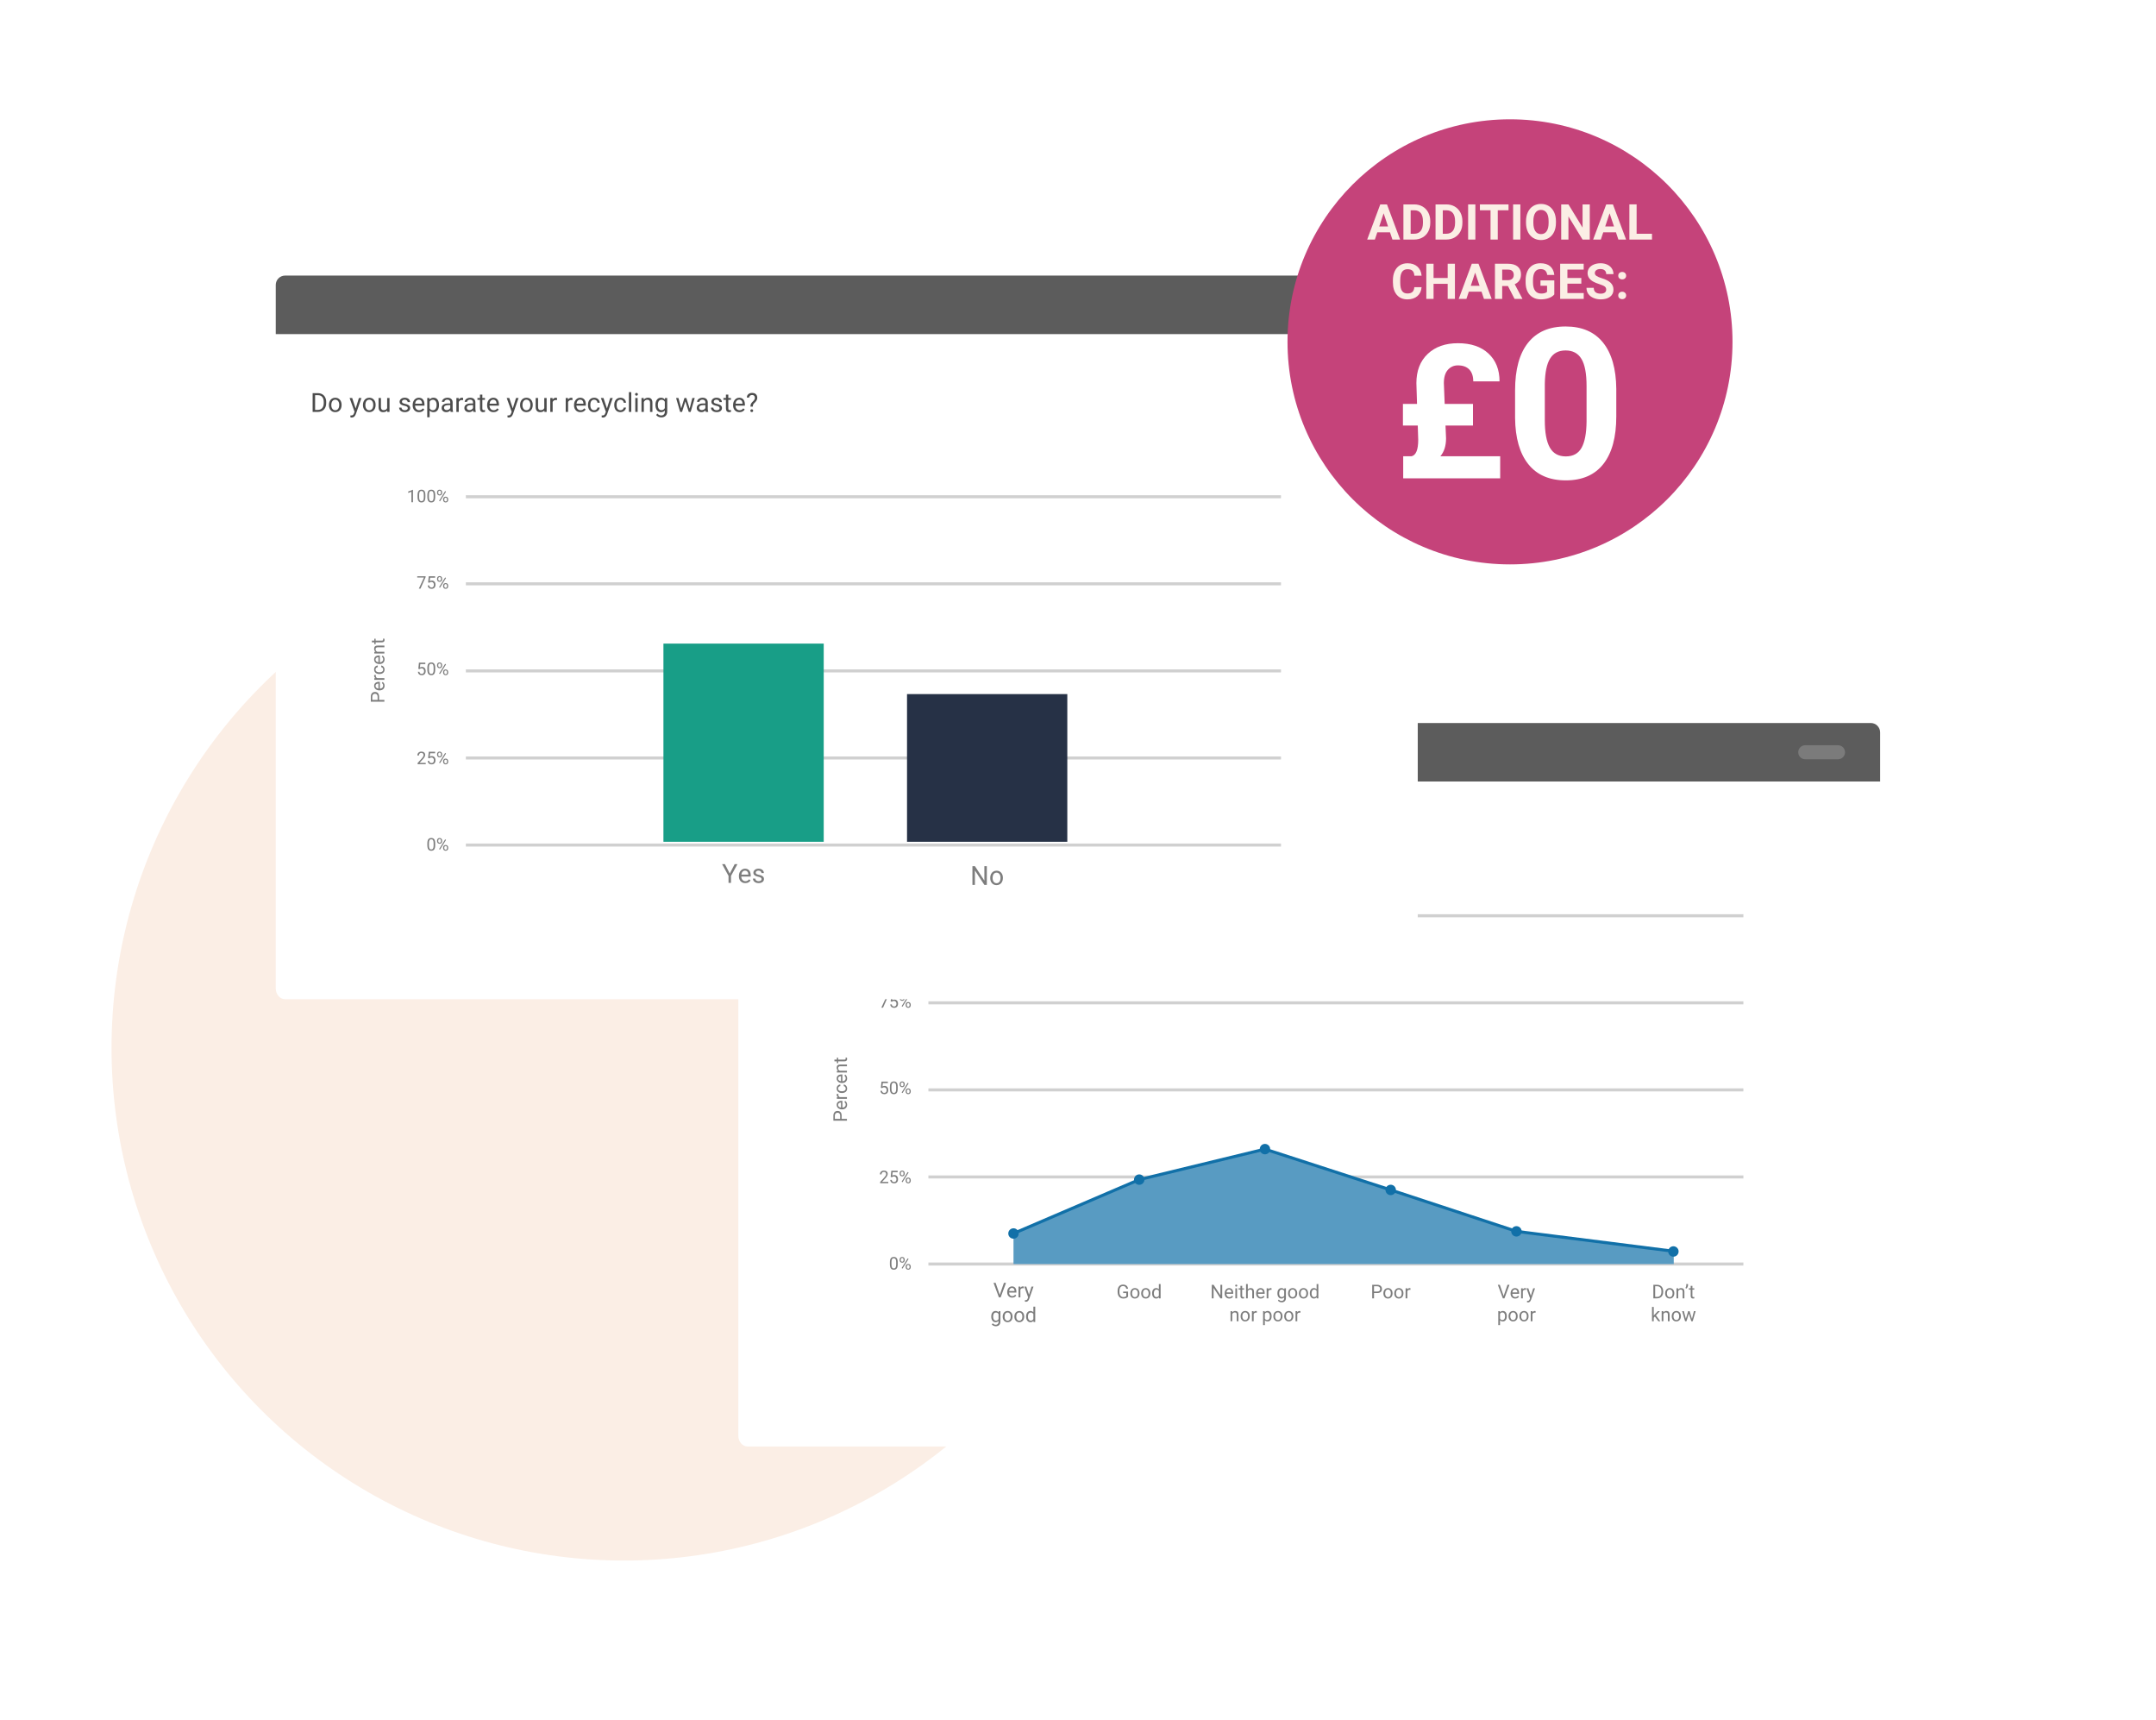 <?xml version="1.0" encoding="UTF-8"?><svg xmlns="http://www.w3.org/2000/svg" width="711" height="567" xmlns:xlink="http://www.w3.org/1999/xlink" viewBox="0 0 711 567"><defs><style>.h{fill:#fbeee5;}.i,.j,.k{fill:#fff;}.l{fill:#4c4c4c;}.m{fill:#5c5c5c;}.n{stroke:#1170a8;stroke-miterlimit:10;}.n,.o{fill:none;}.j{filter:url(#f);}.p{fill:#1170a8;}.q{fill:#189e87;}.r{fill:#7d7d7d;}.s{fill:#7b7b7b;}.o{stroke:#d0d0d0;}.t{fill:#589bc2;}.k{filter:url(#d);}.u{fill:#c5437a;}.v{fill:#263146;}</style><filter id="d" filterUnits="userSpaceOnUse"><feOffset dx="0" dy="0"/><feGaussianBlur result="e" stdDeviation="30"/><feFlood flood-color="#000" flood-opacity=".25"/><feComposite in2="e" operator="in"/><feComposite in="SourceGraphic"/></filter><filter id="f" filterUnits="userSpaceOnUse"><feOffset dx="0" dy="0"/><feGaussianBlur result="g" stdDeviation="30"/><feFlood flood-color="#000" flood-opacity=".25"/><feComposite in2="g" operator="in"/><feComposite in="SourceGraphic"/></filter></defs><g id="a"/><g id="b"><g id="c"><circle cx="205.768" cy="345.533" r="168.989" style="fill:#fbeee5;"/><g><g><path d="M246.57,238.377h370.366c1.705,0,3.086,1.589,3.086,3.548v231.449c0,1.96-1.382,3.548-3.086,3.548H246.57c-1.705,0-3.086-1.589-3.086-3.548V241.926c0-1.96,1.382-3.548,3.086-3.548Z" style="fill:#fff; filter:url(#d);"/><path d="M243.484,241.464c0-1.705,1.381-3.086,3.086-3.086h370.366c1.705,0,3.086,1.381,3.086,3.086v16.204H243.484v-16.204Z" style="fill:#5c5c5c;"/><path d="M595.332,245.708h10.802c1.278,0,2.315,1.036,2.315,2.315h0c0,1.278-1.036,2.315-2.315,2.315h-10.802c-1.278,0-2.315-1.036-2.315-2.315h0c0-1.278,1.036-2.315,2.315-2.315Z" style="fill:#7b7b7b;"/></g><g><path d="M260.272,275.649c0,.592-.1,1.108-.299,1.549s-.481,.778-.846,1.01c-.365,.232-.791,.349-1.277,.349-.476,0-.897-.117-1.265-.351-.368-.233-.653-.567-.856-1-.204-.433-.308-.934-.313-1.503v-.436c0-.581,.101-1.093,.303-1.539,.202-.445,.487-.786,.856-1.022s.792-.354,1.267-.354c.484,0,.911,.117,1.28,.351,.369,.233,.653,.572,.852,1.016s.299,.96,.299,1.549v.382Zm-.792-.39c0-.716-.144-1.266-.431-1.648s-.69-.574-1.207-.574c-.503,0-.899,.191-1.188,.574-.289,.383-.438,.915-.446,1.595v.444c0,.694,.146,1.239,.438,1.636,.292,.396,.693,.595,1.205,.595,.514,0,.913-.187,1.194-.562,.282-.375,.427-.912,.436-1.611v-.448Z" style="fill:#4c4c4c;"/><path d="M262.826,277.433l1.112-3.446h.784l-1.609,4.487h-.585l-1.626-4.487h.784l1.14,3.446Z" style="fill:#4c4c4c;"/><path d="M267.322,278.557c-.608,0-1.103-.2-1.485-.599-.381-.4-.572-.934-.572-1.603v-.141c0-.445,.085-.843,.255-1.192,.17-.35,.408-.624,.713-.821s.637-.296,.994-.296c.583,0,1.037,.192,1.36,.576,.323,.385,.485,.935,.485,1.651v.319h-3.04c.011,.442,.141,.8,.388,1.072,.248,.272,.562,.408,.944,.408,.271,0,.5-.055,.688-.166,.188-.111,.353-.257,.494-.44l.468,.365c-.376,.578-.94,.867-1.692,.867Zm-.095-4.023c-.31,0-.57,.113-.78,.338-.21,.226-.34,.542-.39,.948h2.248v-.058c-.022-.39-.127-.692-.315-.906s-.442-.321-.763-.321Z" style="fill:#4c4c4c;"/><path d="M272.129,274.675c-.116-.02-.242-.029-.377-.029-.503,0-.844,.214-1.024,.643v3.185h-.768v-4.487h.747l.013,.518c.251-.401,.608-.601,1.07-.601,.149,0,.263,.019,.34,.058v.713Z" style="fill:#4c4c4c;"/><path d="M275.438,278.474c-.044-.088-.08-.246-.108-.473-.356,.371-.782,.556-1.277,.556-.442,0-.805-.125-1.089-.375-.283-.25-.425-.567-.425-.952,0-.467,.178-.83,.533-1.089,.355-.258,.855-.388,1.5-.388h.747v-.353c0-.268-.081-.482-.241-.641-.16-.159-.397-.239-.709-.239-.274,0-.503,.069-.688,.208-.186,.138-.278,.306-.278,.502h-.771c0-.224,.079-.44,.238-.649,.159-.208,.375-.374,.647-.496,.272-.122,.572-.182,.898-.182,.517,0,.922,.129,1.215,.388,.293,.258,.445,.614,.456,1.068v2.065c0,.412,.053,.74,.158,.983v.066h-.805Zm-1.273-.585c.241,0,.469-.062,.685-.187s.372-.286,.469-.485v-.92h-.602c-.94,0-1.41,.275-1.41,.825,0,.241,.08,.429,.241,.564,.16,.136,.366,.203,.618,.203Z" style="fill:#4c4c4c;"/><path d="M278.122,278.474h-.767v-6.371h.767v6.371Z" style="fill:#4c4c4c;"/><path d="M280.183,278.474h-.767v-6.371h.767v6.371Z" style="fill:#4c4c4c;"/><path d="M281.385,279.676l-.436-.298c.26-.362,.396-.736,.407-1.12v-.692h.75v.601c0,.279-.068,.559-.205,.838-.137,.279-.309,.503-.517,.672Z" style="fill:#4c4c4c;"/><path d="M285.948,274.529c.34-.417,.782-.626,1.327-.626,.948,0,1.426,.535,1.435,1.605v2.965h-.767v-2.97c-.003-.323-.077-.562-.222-.717-.146-.155-.372-.232-.678-.232-.249,0-.467,.066-.655,.199s-.334,.307-.439,.522v3.198h-.768v-6.371h.768v2.426Z" style="fill:#4c4c4c;"/><path d="M289.655,276.188c0-.439,.086-.835,.259-1.186s.413-.622,.722-.813c.308-.191,.66-.286,1.055-.286,.611,0,1.105,.211,1.483,.634,.377,.423,.566,.986,.566,1.688v.054c0,.437-.083,.829-.25,1.176-.167,.347-.407,.617-.718,.811-.311,.194-.668,.291-1.072,.291-.608,0-1.101-.211-1.479-.635-.377-.423-.566-.983-.566-1.68v-.054Zm.771,.091c0,.498,.115,.897,.346,1.198,.231,.302,.54,.452,.927,.452,.39,0,.7-.153,.929-.458,.229-.306,.344-.733,.344-1.284,0-.492-.117-.891-.351-1.197-.233-.305-.544-.458-.931-.458-.378,0-.684,.151-.917,.452-.232,.301-.348,.732-.348,1.294Z" style="fill:#4c4c4c;"/><path d="M298.676,277.416l.863-3.43h.767l-1.306,4.487h-.622l-1.091-3.401-1.062,3.401h-.622l-1.302-4.487h.763l.883,3.359,1.045-3.359h.618l1.066,3.43Z" style="fill:#4c4c4c;"/><path d="M307.161,277.416l.863-3.43h.767l-1.306,4.487h-.622l-1.091-3.401-1.062,3.401h-.622l-1.302-4.487h.763l.883,3.359,1.045-3.359h.618l1.066,3.43Z" style="fill:#4c4c4c;"/><path d="M312.341,278.474c-.044-.088-.08-.246-.108-.473-.356,.371-.782,.556-1.277,.556-.442,0-.805-.125-1.089-.375-.283-.25-.425-.567-.425-.952,0-.467,.178-.83,.533-1.089,.355-.258,.855-.388,1.5-.388h.747v-.353c0-.268-.081-.482-.241-.641-.16-.159-.397-.239-.709-.239-.274,0-.503,.069-.688,.208-.186,.138-.278,.306-.278,.502h-.771c0-.224,.079-.44,.238-.649,.159-.208,.375-.374,.647-.496,.272-.122,.572-.182,.898-.182,.517,0,.922,.129,1.215,.388,.293,.258,.445,.614,.456,1.068v2.065c0,.412,.053,.74,.158,.983v.066h-.805Zm-1.273-.585c.241,0,.469-.062,.685-.187s.372-.286,.469-.485v-.92h-.602c-.94,0-1.41,.275-1.41,.825,0,.241,.08,.429,.241,.564,.16,.136,.366,.203,.618,.203Z" style="fill:#4c4c4c;"/><path d="M316.804,277.283c0-.207-.078-.368-.234-.483s-.428-.214-.817-.297c-.389-.083-.697-.182-.925-.298s-.397-.254-.506-.415c-.109-.16-.164-.351-.164-.572,0-.368,.156-.679,.467-.933s.708-.381,1.192-.381c.509,0,.921,.131,1.238,.394s.475,.599,.475,1.008h-.771c0-.21-.089-.392-.268-.543s-.403-.228-.674-.228c-.279,0-.498,.061-.655,.183-.158,.122-.236,.28-.236,.477,0,.186,.073,.325,.22,.419,.146,.094,.411,.184,.794,.27,.383,.086,.693,.188,.931,.307,.238,.119,.414,.262,.529,.429s.172,.371,.172,.612c0,.401-.161,.722-.481,.964-.321,.242-.737,.363-1.248,.363-.359,0-.678-.063-.954-.191-.276-.127-.493-.305-.649-.533s-.234-.475-.234-.74h.767c.014,.257,.117,.461,.309,.611,.192,.151,.446,.226,.761,.226,.29,0,.523-.059,.699-.176,.175-.117,.263-.274,.263-.471Z" style="fill:#4c4c4c;"/><path d="M322.142,277.35l1.045-3.363h.821l-1.804,5.18c-.279,.747-.723,1.12-1.331,1.12l-.145-.013-.287-.054v-.622l.208,.017c.26,0,.462-.053,.608-.158,.145-.105,.265-.297,.358-.577l.17-.456-1.601-4.438h.838l1.12,3.363Z" style="fill:#4c4c4c;"/><path d="M324.489,276.188c0-.439,.086-.835,.259-1.186s.413-.622,.722-.813c.308-.191,.66-.286,1.055-.286,.611,0,1.105,.211,1.483,.634,.377,.423,.566,.986,.566,1.688v.054c0,.437-.083,.829-.25,1.176-.167,.347-.407,.617-.718,.811-.311,.194-.668,.291-1.072,.291-.608,0-1.101-.211-1.479-.635-.377-.423-.566-.983-.566-1.68v-.054Zm.771,.091c0,.498,.115,.897,.346,1.198,.231,.302,.54,.452,.927,.452,.39,0,.7-.153,.929-.458,.229-.306,.344-.733,.344-1.284,0-.492-.117-.891-.351-1.197-.233-.305-.544-.458-.931-.458-.378,0-.684,.151-.917,.452-.232,.301-.348,.732-.348,1.294Z" style="fill:#4c4c4c;"/><path d="M332.307,278.03c-.299,.351-.737,.527-1.315,.527-.478,0-.842-.139-1.093-.417-.25-.278-.376-.689-.379-1.234v-2.919h.768v2.899c0,.68,.276,1.02,.829,1.02,.586,0,.976-.218,1.17-.655v-3.264h.767v4.487h-.73l-.017-.444Z" style="fill:#4c4c4c;"/><path d="M336.388,274.675c-.116-.02-.242-.029-.377-.029-.503,0-.844,.214-1.024,.643v3.185h-.768v-4.487h.747l.013,.518c.251-.401,.608-.601,1.07-.601,.149,0,.263,.019,.34,.058v.713Z" style="fill:#4c4c4c;"/><path d="M341.058,278.557c-.608,0-1.103-.2-1.485-.599-.381-.4-.572-.934-.572-1.603v-.141c0-.445,.085-.843,.255-1.192,.17-.35,.408-.624,.713-.821s.637-.296,.994-.296c.583,0,1.037,.192,1.36,.576,.323,.385,.485,.935,.485,1.651v.319h-3.04c.011,.442,.141,.8,.388,1.072,.248,.272,.562,.408,.944,.408,.271,0,.5-.055,.688-.166,.188-.111,.353-.257,.494-.44l.468,.365c-.376,.578-.94,.867-1.692,.867Zm-.095-4.023c-.31,0-.57,.113-.78,.338-.21,.226-.34,.542-.39,.948h2.248v-.058c-.022-.39-.127-.692-.315-.906s-.442-.321-.763-.321Z" style="fill:#4c4c4c;"/><path d="M345.201,275.625l.996-1.638h.896l-1.468,2.219,1.514,2.269h-.888l-1.037-1.68-1.037,1.68h-.892l1.514-2.269-1.468-2.219h.887l.983,1.638Z" style="fill:#4c4c4c;"/><path d="M351.696,276.28c0,.683-.156,1.233-.469,1.65s-.736,.626-1.269,.626c-.545,0-.974-.173-1.286-.519v2.161h-.768v-6.212h.701l.037,.498c.312-.387,.747-.581,1.302-.581,.539,0,.965,.203,1.279,.609,.314,.407,.472,.972,.472,1.696v.071Zm-.768-.087c0-.506-.108-.905-.323-1.198-.216-.293-.512-.44-.888-.44-.464,0-.813,.206-1.045,.618v2.144c.229,.409,.581,.614,1.053,.614,.368,0,.66-.146,.876-.438,.218-.292,.326-.725,.326-1.3Z" style="fill:#4c4c4c;"/><path d="M354.532,278.557c-.608,0-1.103-.2-1.484-.599-.382-.4-.572-.934-.572-1.603v-.141c0-.445,.085-.843,.255-1.192s.407-.624,.713-.821,.637-.296,.994-.296c.583,0,1.036,.192,1.36,.576,.323,.385,.484,.935,.484,1.651v.319h-3.04c.012,.442,.141,.8,.388,1.072,.248,.272,.562,.408,.944,.408,.271,0,.5-.055,.688-.166,.188-.111,.353-.257,.493-.44l.469,.365c-.376,.578-.94,.867-1.692,.867Zm-.095-4.023c-.311,0-.57,.113-.78,.338-.21,.226-.34,.542-.39,.948h2.248v-.058c-.022-.39-.128-.692-.315-.906-.188-.214-.442-.321-.763-.321Z" style="fill:#4c4c4c;"/><path d="M359.339,274.675c-.115-.02-.241-.029-.377-.029-.503,0-.845,.214-1.024,.643v3.185h-.768v-4.487h.747l.013,.518c.251-.401,.607-.601,1.069-.601,.149,0,.263,.019,.34,.058v.713Z" style="fill:#4c4c4c;"/><path d="M360.049,272.796c0-.125,.037-.229,.113-.315,.076-.085,.189-.128,.338-.128,.149,0,.263,.043,.341,.128,.077,.086,.116,.191,.116,.315s-.039,.228-.116,.311c-.078,.083-.191,.125-.341,.125-.148,0-.262-.042-.338-.125s-.113-.187-.113-.311Zm.829,5.678h-.768v-4.487h.768v4.487Z" style="fill:#4c4c4c;"/><path d="M363.968,278.557c-.608,0-1.104-.2-1.485-.599-.381-.4-.572-.934-.572-1.603v-.141c0-.445,.085-.843,.255-1.192,.171-.35,.408-.624,.714-.821s.637-.296,.993-.296c.583,0,1.037,.192,1.36,.576,.323,.385,.485,.935,.485,1.651v.319h-3.04c.011,.442,.141,.8,.388,1.072,.247,.272,.562,.408,.943,.408,.271,0,.501-.055,.688-.166,.188-.111,.353-.257,.494-.44l.468,.365c-.376,.578-.939,.867-1.691,.867Zm-.096-4.023c-.31,0-.569,.113-.779,.338-.211,.226-.341,.542-.391,.948h2.248v-.058c-.021-.39-.127-.692-.315-.906-.188-.214-.442-.321-.763-.321Z" style="fill:#4c4c4c;"/><path d="M367.331,273.986l.025,.564c.343-.432,.79-.647,1.344-.647,.948,0,1.426,.535,1.435,1.605v2.965h-.768v-2.97c-.003-.323-.076-.562-.222-.717s-.371-.232-.678-.232c-.249,0-.468,.066-.655,.199-.188,.133-.335,.307-.439,.522v3.198h-.768v-4.487h.726Z" style="fill:#4c4c4c;"/><path d="M373.092,277.93c.273,0,.513-.083,.718-.249,.204-.166,.317-.374,.34-.622h.726c-.014,.257-.103,.501-.266,.734s-.381,.417-.653,.556c-.271,.138-.561,.208-.864,.208-.611,0-1.097-.204-1.458-.612-.36-.408-.541-.966-.541-1.673v-.129c0-.437,.08-.825,.24-1.165,.16-.34,.391-.604,.69-.792,.301-.188,.655-.282,1.064-.282,.503,0,.921,.15,1.254,.452,.334,.301,.511,.692,.533,1.173h-.726c-.022-.29-.132-.529-.33-.715-.197-.187-.441-.28-.731-.28-.39,0-.692,.14-.906,.421-.215,.281-.321,.687-.321,1.217v.145c0,.517,.106,.916,.319,1.194,.213,.279,.517,.419,.912,.419Z" style="fill:#4c4c4c;"/><path d="M377.6,278.557c-.608,0-1.103-.2-1.484-.599-.382-.4-.572-.934-.572-1.603v-.141c0-.445,.085-.843,.255-1.192s.407-.624,.713-.821,.637-.296,.994-.296c.583,0,1.036,.192,1.36,.576,.323,.385,.484,.935,.484,1.651v.319h-3.04c.012,.442,.141,.8,.388,1.072,.248,.272,.562,.408,.944,.408,.271,0,.5-.055,.688-.166,.188-.111,.353-.257,.493-.44l.469,.365c-.376,.578-.94,.867-1.692,.867Zm-.095-4.023c-.311,0-.57,.113-.78,.338-.21,.226-.34,.542-.39,.948h2.248v-.058c-.022-.39-.128-.692-.315-.906-.188-.214-.442-.321-.763-.321Z" style="fill:#4c4c4c;"/><path d="M382.137,276.188c0-.439,.087-.835,.26-1.186s.413-.622,.722-.813c.308-.191,.66-.286,1.055-.286,.611,0,1.105,.211,1.483,.634,.377,.423,.565,.986,.565,1.688v.054c0,.437-.083,.829-.25,1.176-.168,.347-.407,.617-.718,.811-.312,.194-.669,.291-1.072,.291-.608,0-1.102-.211-1.479-.635-.378-.423-.566-.983-.566-1.68v-.054Zm.771,.091c0,.498,.115,.897,.347,1.198,.23,.302,.54,.452,.927,.452,.39,0,.699-.153,.929-.458,.229-.306,.345-.733,.345-1.284,0-.492-.117-.891-.351-1.197-.233-.305-.544-.458-.932-.458-.378,0-.684,.151-.916,.452s-.349,.732-.349,1.294Z" style="fill:#4c4c4c;"/><path d="M387.562,278.474v-3.895h-.709v-.593h.709v-.46c0-.481,.129-.853,.386-1.116,.258-.263,.621-.394,1.091-.394,.177,0,.353,.023,.527,.07l-.042,.619c-.13-.025-.269-.037-.415-.037-.248,0-.44,.073-.576,.218s-.203,.354-.203,.626v.475h.958v.593h-.958v3.895h-.768Z" style="fill:#4c4c4c;"/><path d="M392.032,276.188c0-.439,.087-.835,.26-1.186s.413-.622,.722-.813c.308-.191,.66-.286,1.055-.286,.611,0,1.105,.211,1.483,.634,.377,.423,.565,.986,.565,1.688v.054c0,.437-.083,.829-.25,1.176-.168,.347-.407,.617-.718,.811-.312,.194-.669,.291-1.072,.291-.608,0-1.102-.211-1.479-.635-.378-.423-.566-.983-.566-1.68v-.054Zm.771,.091c0,.498,.115,.897,.347,1.198,.23,.302,.54,.452,.927,.452,.39,0,.699-.153,.929-.458,.229-.306,.345-.733,.345-1.284,0-.492-.117-.891-.351-1.197-.233-.305-.544-.458-.932-.458-.378,0-.684,.151-.916,.452s-.349,.732-.349,1.294Z" style="fill:#4c4c4c;"/><path d="M399.851,278.03c-.299,.351-.737,.527-1.315,.527-.478,0-.842-.139-1.093-.417-.25-.278-.376-.689-.379-1.234v-2.919h.768v2.899c0,.68,.276,1.02,.829,1.02,.586,0,.976-.218,1.17-.655v-3.264h.767v4.487h-.729l-.017-.444Z" style="fill:#4c4c4c;"/><path d="M403.932,274.675c-.116-.02-.242-.029-.378-.029-.503,0-.844,.214-1.023,.643v3.185h-.768v-4.487h.746l.013,.518c.252-.401,.608-.601,1.07-.601,.149,0,.263,.019,.34,.058v.713Z" style="fill:#4c4c4c;"/><path d="M409.352,277.283c0-.207-.078-.368-.234-.483s-.428-.214-.816-.297c-.389-.083-.697-.182-.925-.298-.229-.116-.397-.254-.506-.415-.109-.16-.164-.351-.164-.572,0-.368,.155-.679,.467-.933,.311-.254,.708-.381,1.192-.381,.509,0,.921,.131,1.237,.394s.476,.599,.476,1.008h-.771c0-.21-.09-.392-.268-.543-.179-.152-.403-.228-.674-.228-.279,0-.498,.061-.655,.183-.158,.122-.236,.28-.236,.477,0,.186,.073,.325,.22,.419,.146,.094,.411,.184,.794,.27,.383,.086,.693,.188,.931,.307,.238,.119,.414,.262,.529,.429,.114,.167,.172,.371,.172,.612,0,.401-.16,.722-.481,.964-.32,.242-.736,.363-1.248,.363-.359,0-.678-.063-.954-.191-.276-.127-.492-.305-.648-.533s-.234-.475-.234-.74h.767c.015,.257,.117,.461,.31,.611,.192,.151,.445,.226,.761,.226,.29,0,.523-.059,.699-.176,.175-.117,.263-.274,.263-.471Z" style="fill:#4c4c4c;"/><path d="M412.981,278.557c-.608,0-1.104-.2-1.485-.599-.381-.4-.572-.934-.572-1.603v-.141c0-.445,.085-.843,.255-1.192,.171-.35,.408-.624,.714-.821s.637-.296,.993-.296c.583,0,1.037,.192,1.36,.576,.323,.385,.485,.935,.485,1.651v.319h-3.04c.011,.442,.141,.8,.388,1.072,.247,.272,.562,.408,.943,.408,.271,0,.501-.055,.688-.166,.188-.111,.353-.257,.494-.44l.468,.365c-.376,.578-.939,.867-1.691,.867Zm-.096-4.023c-.31,0-.569,.113-.779,.338-.211,.226-.341,.542-.391,.948h2.248v-.058c-.021-.39-.127-.692-.315-.906-.188-.214-.442-.321-.763-.321Z" style="fill:#4c4c4c;"/><path d="M417.788,274.675c-.116-.02-.242-.029-.378-.029-.503,0-.844,.214-1.023,.643v3.185h-.768v-4.487h.746l.013,.518c.252-.401,.608-.601,1.07-.601,.149,0,.263,.019,.34,.058v.713Z" style="fill:#4c4c4c;"/><path d="M420.048,277.433l1.112-3.446h.783l-1.608,4.487h-.585l-1.626-4.487h.784l1.14,3.446Z" style="fill:#4c4c4c;"/><path d="M422.687,272.796c0-.125,.037-.229,.113-.315,.076-.085,.189-.128,.338-.128,.149,0,.263,.043,.341,.128,.077,.086,.116,.191,.116,.315s-.039,.228-.116,.311c-.078,.083-.191,.125-.341,.125-.148,0-.262-.042-.338-.125s-.113-.187-.113-.311Zm.829,5.678h-.768v-4.487h.768v4.487Z" style="fill:#4c4c4c;"/><path d="M426.543,277.93c.273,0,.513-.083,.718-.249,.204-.166,.317-.374,.34-.622h.726c-.014,.257-.103,.501-.266,.734s-.381,.417-.653,.556c-.271,.138-.561,.208-.864,.208-.611,0-1.097-.204-1.458-.612-.36-.408-.541-.966-.541-1.673v-.129c0-.437,.08-.825,.24-1.165,.16-.34,.391-.604,.69-.792,.301-.188,.655-.282,1.064-.282,.503,0,.921,.15,1.254,.452,.334,.301,.511,.692,.533,1.173h-.726c-.022-.29-.132-.529-.33-.715-.197-.187-.441-.28-.731-.28-.39,0-.692,.14-.906,.421-.215,.281-.321,.687-.321,1.217v.145c0,.517,.106,.916,.319,1.194,.213,.279,.517,.419,.912,.419Z" style="fill:#4c4c4c;"/><path d="M431.051,278.557c-.608,0-1.103-.2-1.484-.599-.382-.4-.572-.934-.572-1.603v-.141c0-.445,.085-.843,.255-1.192s.407-.624,.713-.821,.637-.296,.994-.296c.583,0,1.036,.192,1.36,.576,.323,.385,.484,.935,.484,1.651v.319h-3.04c.012,.442,.141,.8,.388,1.072,.248,.272,.562,.408,.944,.408,.271,0,.5-.055,.688-.166,.188-.111,.353-.257,.493-.44l.469,.365c-.376,.578-.94,.867-1.692,.867Zm-.095-4.023c-.311,0-.57,.113-.78,.338-.21,.226-.34,.542-.39,.948h2.248v-.058c-.022-.39-.128-.692-.315-.906-.188-.214-.442-.321-.763-.321Z" style="fill:#4c4c4c;"/><path d="M434.589,276.766c.006-.328,.043-.588,.112-.778,.068-.19,.21-.402,.423-.634l.543-.559c.232-.262,.349-.544,.349-.844,0-.29-.076-.517-.229-.681-.151-.164-.373-.246-.663-.246-.282,0-.509,.075-.681,.224-.171,.149-.257,.35-.257,.601h-.768c.006-.448,.165-.809,.479-1.084,.313-.275,.722-.413,1.226-.413,.522,0,.93,.14,1.221,.42,.292,.28,.438,.665,.438,1.153,0,.483-.225,.959-.672,1.428l-.452,.447c-.202,.224-.303,.545-.303,.965h-.768Zm-.033,1.318c0-.125,.038-.231,.114-.316,.076-.085,.188-.127,.338-.127s.263,.042,.34,.127c.077,.085,.116,.191,.116,.316s-.039,.229-.116,.312c-.077,.083-.19,.124-.34,.124s-.262-.041-.338-.124c-.076-.082-.114-.186-.114-.312Z" style="fill:#4c4c4c;"/></g><line x1="306.164" y1="301.933" x2="574.928" y2="301.933" style="fill:none; stroke:#d0d0d0;"/><line x1="306.164" y1="330.637" x2="574.928" y2="330.637" style="fill:none; stroke:#d0d0d0;"/><line x1="306.164" y1="359.342" x2="574.928" y2="359.342" style="fill:none; stroke:#d0d0d0;"/><line x1="306.164" y1="388.047" x2="574.928" y2="388.047" style="fill:none; stroke:#d0d0d0;"/><line x1="306.164" y1="416.751" x2="574.928" y2="416.751" style="fill:none; stroke:#d0d0d0;"/><g><path d="M288.732,303.753h-.522v-3.464l-1.048,.385v-.472l1.489-.559h.082v4.111Z" style="fill:#7d7d7d;"/><path d="M292.821,302.008c0,.609-.104,1.062-.312,1.357-.208,.296-.533,.444-.975,.444-.437,0-.76-.145-.97-.434-.209-.29-.318-.722-.326-1.297v-.694c0-.601,.104-1.048,.312-1.34,.208-.292,.534-.438,.978-.438,.44,0,.764,.141,.972,.423,.208,.282,.315,.717,.32,1.305v.674Zm-.52-.71c0-.44-.062-.761-.186-.962-.124-.202-.319-.302-.587-.302-.266,0-.46,.1-.582,.301-.122,.2-.185,.508-.188,.924v.832c0,.442,.064,.769,.193,.979,.128,.21,.322,.316,.583,.316,.256,0,.447-.099,.572-.298,.125-.198,.189-.511,.195-.938v-.851Z" style="fill:#7d7d7d;"/><path d="M296.052,302.008c0,.609-.104,1.062-.312,1.357-.208,.296-.533,.444-.975,.444-.437,0-.76-.145-.97-.434-.209-.29-.318-.722-.326-1.297v-.694c0-.601,.104-1.048,.312-1.34,.208-.292,.534-.438,.978-.438,.44,0,.764,.141,.972,.423,.208,.282,.315,.717,.32,1.305v.674Zm-.52-.71c0-.44-.062-.761-.186-.962-.124-.202-.319-.302-.587-.302-.266,0-.46,.1-.582,.301-.122,.2-.185,.508-.188,.924v.832c0,.442,.064,.769,.193,.979,.128,.21,.322,.316,.583,.316,.256,0,.447-.099,.572-.298,.125-.198,.189-.511,.195-.938v-.851Z" style="fill:#7d7d7d;"/><path d="M296.673,300.449c0-.246,.078-.448,.235-.607,.156-.159,.357-.239,.603-.239,.249,0,.451,.08,.605,.24,.155,.16,.232,.368,.232,.622v.2c0,.247-.078,.449-.235,.605-.156,.156-.355,.234-.597,.234-.244,0-.445-.078-.604-.234s-.239-.365-.239-.625v-.197Zm.388,.215c0,.146,.042,.267,.124,.362,.082,.095,.193,.142,.332,.142,.133,0,.24-.046,.321-.138,.082-.092,.123-.218,.123-.377v-.206c0-.146-.041-.267-.121-.363-.081-.096-.19-.144-.329-.144s-.248,.048-.329,.144c-.081,.096-.121,.221-.121,.375v.206Zm.573,2.78l-.295-.186,1.998-3.197,.295,.185-1.998,3.198Zm1.031-.694c0-.246,.078-.447,.235-.605,.156-.159,.357-.238,.603-.238s.447,.079,.604,.236c.157,.157,.236,.366,.236,.626v.2c0,.245-.079,.447-.235,.605-.156,.158-.356,.237-.6,.237s-.445-.078-.604-.235c-.159-.156-.239-.365-.239-.625v-.202Zm.388,.218c0,.148,.042,.27,.124,.365,.083,.095,.193,.142,.332,.142,.135,0,.243-.046,.323-.139s.121-.219,.121-.379v-.208c0-.148-.041-.269-.123-.363-.082-.094-.19-.141-.327-.141-.133,0-.241,.046-.325,.139-.083,.093-.125,.218-.125,.376v.208Z" style="fill:#7d7d7d;"/></g><g><path d="M292.896,328.429l-1.694,3.799h-.545l1.689-3.664h-2.214v-.427h2.765v.292Z" style="fill:#7d7d7d;"/><path d="M293.725,330.177l.208-2.04h2.096v.48h-1.655l-.124,1.115c.201-.118,.428-.177,.683-.177,.373,0,.668,.123,.888,.369,.219,.247,.329,.58,.329,.999s-.114,.753-.341,.996-.545,.364-.954,.364c-.362,0-.657-.1-.885-.301-.229-.2-.359-.478-.391-.832h.492c.032,.234,.115,.411,.25,.53,.135,.119,.313,.178,.534,.178,.242,0,.431-.083,.569-.247,.138-.165,.207-.393,.207-.683,0-.273-.075-.493-.224-.659-.149-.166-.347-.249-.594-.249-.227,0-.404,.049-.534,.149l-.138,.112-.416-.107Z" style="fill:#7d7d7d;"/><path d="M296.672,328.924c0-.246,.078-.448,.235-.607,.156-.159,.357-.239,.603-.239,.249,0,.451,.08,.605,.24,.155,.16,.232,.368,.232,.622v.2c0,.247-.078,.449-.235,.605-.156,.156-.355,.234-.597,.234-.244,0-.445-.078-.604-.234s-.239-.365-.239-.625v-.197Zm.388,.215c0,.146,.042,.267,.124,.362,.082,.095,.193,.142,.332,.142,.133,0,.24-.046,.321-.138,.082-.092,.123-.218,.123-.377v-.206c0-.146-.041-.267-.121-.363-.081-.096-.19-.144-.329-.144s-.248,.048-.329,.144c-.081,.096-.121,.221-.121,.375v.206Zm.573,2.78l-.295-.186,1.998-3.197,.295,.185-1.998,3.198Zm1.031-.694c0-.246,.078-.447,.235-.605,.156-.159,.357-.238,.603-.238s.447,.079,.604,.236c.157,.157,.236,.366,.236,.626v.2c0,.245-.079,.447-.235,.605-.156,.158-.356,.237-.6,.237s-.445-.078-.604-.235c-.159-.156-.239-.365-.239-.625v-.202Zm.388,.218c0,.148,.042,.27,.124,.365,.083,.095,.193,.142,.332,.142,.135,0,.243-.046,.323-.139s.121-.219,.121-.379v-.208c0-.148-.041-.269-.123-.363-.082-.094-.19-.141-.327-.141-.133,0-.241,.046-.325,.139-.083,.093-.125,.218-.125,.376v.208Z" style="fill:#7d7d7d;"/></g><g><path d="M290.494,358.651l.208-2.04h2.096v.48h-1.655l-.124,1.115c.201-.118,.428-.177,.683-.177,.373,0,.668,.123,.888,.369,.219,.247,.329,.58,.329,.999s-.114,.753-.341,.996-.545,.364-.954,.364c-.362,0-.657-.1-.885-.301-.229-.2-.359-.478-.391-.832h.492c.032,.234,.115,.411,.25,.53,.135,.119,.313,.178,.534,.178,.242,0,.431-.083,.569-.247,.138-.165,.207-.393,.207-.683,0-.273-.075-.493-.224-.659-.149-.166-.347-.249-.594-.249-.227,0-.404,.049-.534,.149l-.138,.112-.416-.107Z" style="fill:#7d7d7d;"/><path d="M296.052,358.957c0,.609-.104,1.062-.312,1.357-.208,.296-.533,.444-.975,.444-.437,0-.76-.145-.97-.434-.209-.29-.318-.722-.326-1.297v-.694c0-.601,.104-1.048,.312-1.34,.208-.292,.534-.438,.978-.438,.44,0,.764,.141,.972,.423,.208,.282,.315,.717,.32,1.305v.674Zm-.52-.71c0-.44-.062-.761-.186-.962-.124-.202-.319-.302-.587-.302-.266,0-.46,.1-.582,.301-.122,.2-.185,.508-.188,.924v.832c0,.442,.064,.769,.193,.979,.128,.21,.322,.316,.583,.316,.256,0,.447-.099,.572-.298,.125-.198,.189-.511,.195-.938v-.851Z" style="fill:#7d7d7d;"/><path d="M296.672,357.398c0-.246,.078-.448,.235-.607,.156-.159,.357-.239,.603-.239,.249,0,.451,.08,.605,.24,.155,.16,.232,.368,.232,.622v.2c0,.247-.078,.449-.235,.605-.156,.156-.355,.234-.597,.234-.244,0-.445-.078-.604-.234s-.239-.365-.239-.625v-.197Zm.388,.215c0,.146,.042,.267,.124,.362,.082,.095,.193,.142,.332,.142,.133,0,.24-.046,.321-.138,.082-.092,.123-.218,.123-.377v-.206c0-.146-.041-.267-.121-.363-.081-.096-.19-.144-.329-.144s-.248,.048-.329,.144c-.081,.096-.121,.221-.121,.375v.206Zm.573,2.78l-.295-.186,1.998-3.197,.295,.185-1.998,3.198Zm1.031-.694c0-.246,.078-.447,.235-.605,.156-.159,.357-.238,.603-.238s.447,.079,.604,.236c.157,.157,.236,.366,.236,.626v.2c0,.245-.079,.447-.235,.605-.156,.158-.356,.237-.6,.237s-.445-.078-.604-.235c-.159-.156-.239-.365-.239-.625v-.202Zm.388,.218c0,.148,.042,.27,.124,.365,.083,.095,.193,.142,.332,.142,.135,0,.243-.046,.323-.139s.121-.219,.121-.379v-.208c0-.148-.041-.269-.123-.363-.082-.094-.19-.141-.327-.141-.133,0-.241,.046-.325,.139-.083,.093-.125,.218-.125,.376v.208Z" style="fill:#7d7d7d;"/></g><g><path d="M292.936,390.096h-2.681v-.374l1.417-1.574c.209-.238,.354-.431,.434-.58,.08-.149,.119-.303,.119-.462,0-.213-.064-.389-.194-.525s-.302-.205-.517-.205c-.258,0-.459,.074-.603,.221-.144,.147-.215,.352-.215,.614h-.52c0-.376,.122-.681,.364-.913,.243-.232,.567-.349,.974-.349,.38,0,.681,.1,.902,.299,.221,.2,.332,.465,.332,.797,0,.403-.256,.882-.77,1.438l-1.096,1.188h2.054v.424Z" style="fill:#7d7d7d;"/><path d="M293.725,388.044l.208-2.04h2.096v.48h-1.655l-.124,1.115c.201-.118,.428-.177,.683-.177,.373,0,.668,.123,.888,.369,.219,.247,.329,.58,.329,.999s-.114,.753-.341,.996-.545,.364-.954,.364c-.362,0-.657-.1-.885-.301-.229-.2-.359-.478-.391-.832h.492c.032,.234,.115,.411,.25,.53,.135,.119,.313,.178,.534,.178,.242,0,.431-.083,.569-.247,.138-.165,.207-.393,.207-.683,0-.273-.075-.493-.224-.659-.149-.166-.347-.249-.594-.249-.227,0-.404,.049-.534,.149l-.138,.112-.416-.107Z" style="fill:#7d7d7d;"/><path d="M296.672,386.792c0-.246,.078-.448,.235-.607,.156-.159,.357-.239,.603-.239,.249,0,.451,.08,.605,.24,.155,.16,.232,.368,.232,.622v.2c0,.247-.078,.449-.235,.605-.156,.156-.355,.234-.597,.234-.244,0-.445-.078-.604-.234s-.239-.365-.239-.625v-.197Zm.388,.215c0,.146,.042,.267,.124,.362,.082,.095,.193,.142,.332,.142,.133,0,.24-.046,.321-.138,.082-.092,.123-.218,.123-.377v-.206c0-.146-.041-.267-.121-.363-.081-.096-.19-.144-.329-.144s-.248,.048-.329,.144c-.081,.096-.121,.221-.121,.375v.206Zm.573,2.78l-.295-.186,1.998-3.197,.295,.185-1.998,3.198Zm1.031-.694c0-.246,.078-.447,.235-.605,.156-.159,.357-.238,.603-.238s.447,.079,.604,.236c.157,.157,.236,.366,.236,.626v.2c0,.245-.079,.447-.235,.605-.156,.158-.356,.237-.6,.237s-.445-.078-.604-.235c-.159-.156-.239-.365-.239-.625v-.202Zm.388,.218c0,.148,.042,.27,.124,.365,.083,.095,.193,.142,.332,.142,.135,0,.243-.046,.323-.139s.121-.219,.121-.379v-.208c0-.148-.041-.269-.123-.363-.082-.094-.19-.141-.327-.141-.133,0-.241,.046-.325,.139-.083,.093-.125,.218-.125,.376v.208Z" style="fill:#7d7d7d;"/></g><g><path d="M296.052,416.827c0,.608-.104,1.062-.312,1.357-.208,.296-.533,.443-.975,.443-.437,0-.76-.145-.97-.434-.209-.29-.318-.722-.326-1.297v-.694c0-.601,.104-1.048,.312-1.34,.208-.292,.534-.438,.978-.438,.44,0,.764,.141,.972,.423s.315,.717,.32,1.305v.675Zm-.52-.711c0-.44-.062-.761-.186-.962-.124-.202-.319-.303-.587-.303-.266,0-.46,.101-.582,.301-.122,.2-.185,.509-.188,.925v.831c0,.442,.064,.769,.193,.979,.128,.211,.322,.316,.583,.316,.256,0,.447-.1,.572-.298,.125-.198,.189-.512,.195-.938v-.852Z" style="fill:#7d7d7d;"/><path d="M296.673,415.268c0-.245,.078-.447,.235-.606,.156-.159,.357-.239,.603-.239,.249,0,.451,.08,.605,.24,.155,.16,.232,.368,.232,.622v.2c0,.247-.078,.449-.235,.605-.156,.156-.355,.234-.597,.234-.244,0-.445-.078-.604-.234s-.239-.365-.239-.625v-.197Zm.388,.216c0,.146,.042,.267,.124,.361,.082,.095,.193,.143,.332,.143,.133,0,.24-.046,.321-.139,.082-.092,.123-.218,.123-.377v-.206c0-.146-.041-.267-.121-.363-.081-.096-.19-.144-.329-.144s-.248,.048-.329,.144c-.081,.097-.121,.221-.121,.375v.206Zm.573,2.779l-.295-.186,1.998-3.197,.295,.186-1.998,3.197Zm1.031-.693c0-.246,.078-.447,.235-.605,.156-.159,.357-.238,.603-.238s.447,.079,.604,.236,.236,.366,.236,.627v.199c0,.245-.079,.447-.235,.605s-.356,.237-.6,.237-.445-.078-.604-.234-.239-.365-.239-.625v-.202Zm.388,.218c0,.148,.042,.27,.124,.364,.083,.095,.193,.143,.332,.143,.135,0,.243-.047,.323-.14s.121-.219,.121-.379v-.208c0-.148-.041-.27-.123-.363s-.19-.141-.327-.141c-.133,0-.241,.046-.325,.139-.083,.094-.125,.219-.125,.376v.209Z" style="fill:#7d7d7d;"/></g><g><path d="M277.552,368.904h1.75v.589h-4.469v-1.648c0-.489,.125-.873,.375-1.15,.25-.277,.58-.416,.991-.416,.434,0,.768,.136,1.002,.407,.234,.271,.352,.66,.352,1.165v1.053Zm-.482,0v-1.059c0-.315-.075-.557-.223-.725s-.363-.251-.644-.251c-.267,0-.48,.083-.64,.251-.16,.168-.243,.398-.249,.691v1.093h1.756Z" style="fill:#7d7d7d;"/><path d="M279.363,364.238c0,.45-.148,.816-.444,1.099-.295,.282-.691,.423-1.186,.423h-.104c-.33,0-.624-.063-.883-.188-.259-.126-.461-.302-.607-.528-.146-.226-.22-.471-.22-.735,0-.432,.143-.768,.427-1.007,.285-.24,.692-.359,1.222-.359h.236v2.25c.328-.008,.592-.104,.793-.287,.202-.184,.302-.416,.302-.699,0-.2-.041-.37-.123-.509s-.19-.261-.325-.365l.27-.347c.428,.278,.642,.696,.642,1.252Zm-2.978,.071c0,.229,.083,.421,.25,.577,.167,.155,.4,.251,.702,.289v-1.664h-.043c-.289,.017-.512,.094-.671,.233s-.238,.328-.238,.565Z" style="fill:#7d7d7d;"/><path d="M276.489,360.68c-.014,.086-.021,.179-.021,.279,0,.373,.159,.625,.476,.758h2.357v.568h-3.321v-.553l.384-.009c-.297-.186-.445-.45-.445-.792,0-.11,.015-.194,.043-.251h.528Z" style="fill:#7d7d7d;"/><path d="M278.899,358.884c0-.202-.061-.379-.184-.531-.123-.151-.276-.235-.46-.252v-.537c.19,.01,.372,.076,.543,.197,.172,.121,.309,.282,.411,.483,.103,.202,.154,.415,.154,.64,0,.453-.151,.812-.453,1.079-.302,.267-.714,.401-1.238,.401h-.095c-.323,0-.611-.06-.863-.178-.251-.119-.447-.289-.586-.511-.139-.222-.209-.484-.209-.787,0-.373,.112-.682,.334-.929,.223-.247,.513-.378,.869-.395v.537c-.215,.017-.392,.098-.53,.244-.138,.146-.207,.327-.207,.542,0,.289,.104,.512,.312,.67,.208,.159,.508,.238,.901,.238h.107c.383,0,.677-.079,.884-.236,.207-.158,.31-.383,.31-.676Z" style="fill:#7d7d7d;"/><path d="M279.363,355.547c0,.45-.148,.816-.444,1.099-.295,.282-.691,.423-1.186,.423h-.104c-.33,0-.624-.063-.883-.188-.259-.126-.461-.302-.607-.528-.146-.226-.22-.471-.22-.735,0-.432,.143-.768,.427-1.007,.285-.24,.692-.359,1.222-.359h.236v2.25c.328-.008,.592-.104,.793-.287,.202-.184,.302-.416,.302-.699,0-.2-.041-.37-.123-.509s-.19-.261-.325-.365l.27-.347c.428,.278,.642,.696,.642,1.252Zm-2.978,.071c0,.229,.083,.421,.25,.577,.167,.155,.4,.251,.702,.289v-1.664h-.043c-.289,.017-.512,.094-.671,.233s-.238,.328-.238,.565Z" style="fill:#7d7d7d;"/><path d="M275.98,353.058l.417-.019c-.319-.254-.479-.585-.479-.995,0-.702,.396-1.056,1.188-1.062h2.195v.568h-2.198c-.24,.002-.417,.057-.531,.164-.114,.107-.172,.275-.172,.502,0,.184,.049,.346,.147,.485,.098,.14,.227,.248,.387,.326h2.367v.568h-3.321v-.537Z" style="fill:#7d7d7d;"/><path d="M275.176,349.356h.804v-.62h.439v.62h2.062c.133,0,.233-.028,.3-.083,.067-.055,.1-.149,.1-.282,0-.065-.012-.156-.037-.27h.458c.041,.149,.061,.294,.061,.436,0,.254-.077,.445-.23,.574-.153,.129-.371,.193-.654,.193h-2.06v.604h-.439v-.604h-.804v-.568Z" style="fill:#7d7d7d;"/></g><g><path d="M329.698,426.923l1.372-3.961h.693l-1.781,4.802h-.561l-1.777-4.802h.689l1.365,3.961Z" style="fill:#7d7d7d;"/><path d="M333.79,427.829c-.484,0-.877-.158-1.181-.477-.303-.317-.455-.742-.455-1.274v-.112c0-.354,.068-.67,.203-.947,.135-.278,.325-.496,.567-.653,.243-.157,.506-.236,.79-.236,.464,0,.824,.153,1.082,.459s.386,.743,.386,1.312v.254h-2.417c.008,.352,.111,.636,.308,.853s.447,.324,.75,.324c.216,0,.398-.044,.548-.132,.149-.088,.28-.204,.392-.35l.373,.291c-.299,.459-.747,.688-1.345,.688Zm-.076-3.198c-.247,0-.453,.089-.62,.269-.167,.179-.271,.431-.31,.754h1.788v-.047c-.018-.31-.102-.55-.251-.721-.149-.17-.352-.255-.606-.255Z" style="fill:#7d7d7d;"/><path d="M337.612,424.743c-.092-.016-.192-.023-.3-.023-.4,0-.671,.17-.814,.511v2.533h-.61v-3.568h.593l.01,.412c.2-.318,.484-.479,.851-.479,.119,0,.209,.016,.271,.047v.567Z" style="fill:#7d7d7d;"/><path d="M339.34,426.87l.831-2.675h.653l-1.435,4.119c-.222,.594-.575,.89-1.059,.89l-.116-.01-.228-.043v-.494l.165,.013c.207,0,.368-.041,.483-.125,.116-.084,.21-.236,.286-.458l.135-.363-1.273-3.528h.666l.89,2.675Z" style="fill:#7d7d7d;"/><path d="M326.894,434.054c0-.556,.129-.998,.386-1.327,.257-.328,.598-.493,1.022-.493,.436,0,.775,.154,1.019,.462l.03-.396h.557v3.482c0,.462-.137,.825-.411,1.092-.273,.266-.641,.398-1.103,.398-.257,0-.509-.055-.755-.165-.247-.109-.435-.26-.564-.451l.316-.366c.262,.323,.582,.484,.96,.484,.296,0,.528-.083,.694-.25s.249-.402,.249-.706v-.307c-.244,.281-.577,.422-.999,.422-.418,0-.756-.168-1.014-.504-.258-.337-.388-.795-.388-1.376Zm.614,.069c0,.402,.082,.719,.247,.948,.165,.23,.396,.345,.692,.345,.385,0,.667-.175,.848-.524v-1.629c-.187-.341-.467-.511-.841-.511-.297,0-.529,.115-.696,.346-.167,.231-.25,.573-.25,1.025Z" style="fill:#7d7d7d;"/><path d="M330.667,434.051c0-.35,.068-.664,.206-.943,.137-.279,.329-.494,.574-.646,.245-.151,.525-.228,.839-.228,.486,0,.879,.169,1.179,.505,.3,.337,.45,.784,.45,1.342v.043c0,.348-.066,.659-.2,.936-.133,.275-.323,.49-.57,.645s-.532,.23-.853,.23c-.483,0-.875-.168-1.176-.504-.3-.337-.45-.782-.45-1.336v-.043Zm.613,.072c0,.396,.092,.714,.275,.953,.184,.24,.429,.359,.737,.359,.31,0,.556-.121,.739-.364,.183-.242,.274-.583,.274-1.021,0-.392-.093-.708-.279-.951-.186-.243-.433-.364-.74-.364-.301,0-.544,.119-.729,.359-.185,.239-.277,.582-.277,1.028Z" style="fill:#7d7d7d;"/><path d="M334.519,434.051c0-.35,.068-.664,.206-.943,.137-.279,.329-.494,.574-.646,.245-.151,.525-.228,.839-.228,.486,0,.879,.169,1.179,.505,.3,.337,.45,.784,.45,1.342v.043c0,.348-.066,.659-.2,.936-.133,.275-.323,.49-.57,.645s-.532,.23-.853,.23c-.483,0-.875-.168-1.176-.504-.3-.337-.45-.782-.45-1.336v-.043Zm.613,.072c0,.396,.092,.714,.275,.953,.184,.24,.429,.359,.737,.359,.31,0,.556-.121,.739-.364,.183-.242,.274-.583,.274-1.021,0-.392-.093-.708-.279-.951-.186-.243-.433-.364-.74-.364-.301,0-.544,.119-.729,.359-.185,.239-.277,.582-.277,1.028Z" style="fill:#7d7d7d;"/><path d="M338.383,434.054c0-.547,.129-.987,.389-1.32,.259-.333,.599-.5,1.019-.5s.749,.144,.993,.429v-1.859h.61v5.065h-.561l-.03-.383c-.244,.299-.584,.448-1.019,.448-.414,0-.75-.169-1.011-.508-.261-.338-.391-.78-.391-1.325v-.047Zm.61,.069c0,.405,.083,.722,.25,.95s.398,.343,.693,.343c.387,0,.669-.174,.847-.521v-1.64c-.182-.336-.463-.504-.841-.504-.299,0-.532,.115-.699,.346-.167,.231-.25,.573-.25,1.025Z" style="fill:#7d7d7d;"/></g><g><path d="M372.012,427.487c-.151,.217-.362,.379-.634,.486s-.587,.161-.947,.161c-.364,0-.688-.085-.97-.256s-.501-.414-.655-.729-.234-.681-.238-1.096v-.39c0-.674,.157-1.195,.472-1.565,.313-.371,.755-.556,1.324-.556,.467,0,.842,.119,1.127,.357,.284,.238,.458,.576,.521,1.015h-.589c-.111-.594-.463-.891-1.057-.891-.395,0-.694,.139-.897,.417-.204,.277-.307,.679-.309,1.205v.366c0,.502,.114,.9,.344,1.196s.539,.444,.93,.444c.222,0,.415-.024,.58-.074,.166-.049,.304-.131,.412-.248v-1.001h-1.035v-.482h1.621v1.64Z" style="fill:#7d7d7d;"/><path d="M372.755,426.382c0-.325,.063-.618,.191-.878s.306-.46,.534-.602c.229-.141,.488-.212,.781-.212,.452,0,.818,.157,1.098,.47,.279,.313,.419,.729,.419,1.25v.039c0,.324-.062,.614-.186,.871s-.301,.456-.531,.6-.495,.215-.794,.215c-.45,0-.814-.156-1.094-.47-.279-.312-.419-.728-.419-1.243v-.04Zm.57,.067c0,.369,.086,.664,.257,.888,.171,.223,.399,.334,.686,.334,.289,0,.519-.112,.688-.339,.169-.226,.254-.543,.254-.95,0-.364-.086-.659-.259-.886-.173-.226-.402-.339-.689-.339-.28,0-.506,.111-.679,.335-.172,.223-.258,.542-.258,.957Z" style="fill:#7d7d7d;"/><path d="M376.34,426.382c0-.325,.064-.618,.192-.878s.306-.46,.534-.602c.228-.141,.488-.212,.781-.212,.452,0,.817,.157,1.097,.47,.279,.313,.419,.729,.419,1.25v.039c0,.324-.062,.614-.186,.871s-.301,.456-.531,.6c-.229,.144-.494,.215-.793,.215-.45,0-.815-.156-1.095-.47-.279-.312-.419-.728-.419-1.243v-.04Zm.571,.067c0,.369,.085,.664,.256,.888,.171,.223,.4,.334,.687,.334,.288,0,.518-.112,.688-.339,.17-.226,.255-.543,.255-.95,0-.364-.087-.659-.26-.886-.173-.226-.402-.339-.688-.339-.28,0-.507,.111-.679,.335-.172,.223-.258,.542-.258,.957Z" style="fill:#7d7d7d;"/><path d="M379.938,426.385c0-.509,.121-.919,.362-1.229,.242-.311,.558-.466,.949-.466,.389,0,.696,.134,.924,.399v-1.731h.567v4.715h-.521l-.027-.355c-.228,.278-.544,.417-.949,.417-.385,0-.698-.157-.94-.473s-.364-.727-.364-1.234v-.043Zm.568,.064c0,.377,.077,.672,.233,.885,.155,.213,.37,.319,.645,.319,.36,0,.623-.162,.789-.485v-1.525c-.17-.313-.431-.47-.783-.47-.278,0-.495,.107-.65,.322-.156,.215-.233,.533-.233,.954Z" style="fill:#7d7d7d;"/></g><g><path d="M403.054,428.073h-.592l-2.25-3.444v3.444h-.593v-4.469h.593l2.256,3.459v-3.459h.586v4.469Z" style="fill:#7d7d7d;"/><path d="M405.39,428.135c-.45,0-.816-.147-1.099-.443s-.424-.691-.424-1.187v-.104c0-.329,.063-.623,.188-.883,.126-.259,.302-.461,.528-.607s.472-.22,.735-.22c.432,0,.768,.143,1.007,.427,.239,.285,.359,.692,.359,1.222v.236h-2.25c.008,.328,.104,.592,.286,.794,.184,.201,.416,.302,.699,.302,.2,0,.37-.04,.509-.122,.14-.082,.262-.19,.365-.325l.348,.27c-.278,.428-.696,.642-1.253,.642Zm-.07-2.978c-.229,0-.422,.084-.577,.25-.155,.167-.252,.4-.289,.702h1.664v-.043c-.017-.289-.094-.513-.233-.671-.139-.159-.327-.238-.564-.238Z" style="fill:#7d7d7d;"/><path d="M407.345,423.871c0-.092,.028-.17,.085-.233s.14-.095,.25-.095,.194,.031,.252,.095c.057,.063,.086,.142,.086,.233s-.029,.169-.086,.23c-.058,.062-.142,.092-.252,.092s-.193-.03-.25-.092-.085-.139-.085-.23Zm.614,4.202h-.567v-3.321h.567v3.321Z" style="fill:#7d7d7d;"/><path d="M409.638,423.948v.804h.62v.439h-.62v2.062c0,.134,.028,.233,.083,.3,.056,.067,.149,.101,.282,.101,.065,0,.156-.013,.271-.037v.458c-.149,.04-.295,.061-.436,.061-.254,0-.445-.076-.574-.23-.129-.153-.193-.371-.193-.653v-2.06h-.604v-.439h.604v-.804h.567Z" style="fill:#7d7d7d;"/><path d="M411.489,425.154c.252-.309,.579-.464,.982-.464,.701,0,1.056,.396,1.062,1.188v2.194h-.567v-2.197c-.002-.24-.057-.417-.164-.531s-.275-.172-.502-.172c-.185,0-.347,.049-.485,.147-.14,.098-.248,.227-.325,.387v2.366h-.568v-4.715h.568v1.796Z" style="fill:#7d7d7d;"/><path d="M415.762,428.135c-.45,0-.816-.147-1.099-.443s-.424-.691-.424-1.187v-.104c0-.329,.063-.623,.188-.883,.126-.259,.302-.461,.528-.607s.472-.22,.735-.22c.432,0,.768,.143,1.007,.427,.239,.285,.359,.692,.359,1.222v.236h-2.25c.008,.328,.104,.592,.286,.794,.184,.201,.416,.302,.699,.302,.2,0,.37-.04,.509-.122,.14-.082,.262-.19,.365-.325l.348,.27c-.278,.428-.696,.642-1.253,.642Zm-.07-2.978c-.229,0-.422,.084-.577,.25-.155,.167-.252,.4-.289,.702h1.664v-.043c-.017-.289-.094-.513-.233-.671-.139-.159-.327-.238-.564-.238Z" style="fill:#7d7d7d;"/><path d="M419.319,425.262c-.086-.015-.179-.021-.279-.021-.372,0-.625,.158-.758,.476v2.357h-.568v-3.321h.553l.01,.384c.186-.297,.45-.445,.792-.445,.11,0,.194,.015,.251,.043v.528Z" style="fill:#7d7d7d;"/><path d="M421.263,426.385c0-.518,.12-.929,.359-1.235,.239-.306,.557-.459,.951-.459,.405,0,.722,.144,.948,.43l.028-.368h.519v3.242c0,.43-.127,.768-.382,1.016-.255,.247-.598,.371-1.027,.371-.239,0-.474-.051-.703-.153-.229-.103-.403-.242-.524-.421l.295-.34c.243,.301,.541,.451,.893,.451,.276,0,.492-.078,.646-.233,.154-.156,.231-.375,.231-.657v-.285c-.227,.262-.537,.393-.93,.393-.389,0-.703-.156-.944-.47-.24-.312-.36-.739-.36-1.28Zm.571,.064c0,.375,.076,.669,.229,.883,.154,.214,.369,.321,.646,.321,.357,0,.62-.163,.788-.488v-1.517c-.174-.317-.435-.476-.782-.476-.276,0-.492,.107-.647,.322-.156,.215-.233,.533-.233,.954Z" style="fill:#7d7d7d;"/><path d="M424.774,426.382c0-.325,.063-.618,.191-.878s.306-.46,.534-.602c.229-.141,.488-.212,.781-.212,.452,0,.818,.157,1.098,.47,.279,.313,.419,.729,.419,1.25v.039c0,.324-.062,.614-.186,.871s-.301,.456-.531,.6-.495,.215-.794,.215c-.45,0-.814-.156-1.094-.47-.279-.312-.419-.728-.419-1.243v-.04Zm.57,.067c0,.369,.086,.664,.257,.888,.171,.223,.399,.334,.686,.334,.289,0,.519-.112,.688-.339,.169-.226,.254-.543,.254-.95,0-.364-.086-.659-.259-.886-.173-.226-.402-.339-.689-.339-.28,0-.506,.111-.679,.335-.172,.223-.258,.542-.258,.957Z" style="fill:#7d7d7d;"/><path d="M428.359,426.382c0-.325,.064-.618,.192-.878s.306-.46,.534-.602c.228-.141,.488-.212,.781-.212,.452,0,.817,.157,1.097,.47,.279,.313,.419,.729,.419,1.25v.039c0,.324-.062,.614-.186,.871s-.301,.456-.531,.6c-.229,.144-.494,.215-.793,.215-.45,0-.815-.156-1.095-.47-.279-.312-.419-.728-.419-1.243v-.04Zm.571,.067c0,.369,.085,.664,.256,.888,.171,.223,.4,.334,.687,.334,.288,0,.518-.112,.688-.339,.17-.226,.255-.543,.255-.95,0-.364-.087-.659-.26-.886-.173-.226-.402-.339-.688-.339-.28,0-.507,.111-.679,.335-.172,.223-.258,.542-.258,.957Z" style="fill:#7d7d7d;"/><path d="M431.957,426.385c0-.509,.121-.919,.362-1.229,.242-.311,.558-.466,.949-.466,.389,0,.696,.134,.924,.399v-1.731h.567v4.715h-.521l-.027-.355c-.228,.278-.544,.417-.949,.417-.385,0-.698-.157-.94-.473s-.364-.727-.364-1.234v-.043Zm.568,.064c0,.377,.077,.672,.233,.885,.155,.213,.37,.319,.645,.319,.36,0,.623-.162,.789-.485v-1.525c-.17-.313-.431-.47-.783-.47-.278,0-.495,.107-.65,.322-.156,.215-.233,.533-.233,.954Z" style="fill:#7d7d7d;"/><path d="M406.342,432.296l.019,.418c.254-.319,.585-.479,.994-.479,.702,0,1.056,.396,1.062,1.188v2.194h-.568v-2.197c-.002-.24-.057-.417-.164-.531s-.274-.172-.502-.172c-.184,0-.346,.049-.484,.147-.14,.098-.248,.227-.326,.387v2.366h-.567v-3.321h.537Z" style="fill:#7d7d7d;"/><path d="M409.123,433.926c0-.325,.063-.618,.191-.878s.306-.46,.534-.602c.229-.141,.488-.212,.781-.212,.452,0,.818,.157,1.098,.47,.279,.313,.419,.729,.419,1.25v.039c0,.324-.062,.614-.186,.871s-.301,.456-.531,.6-.495,.215-.794,.215c-.45,0-.814-.156-1.094-.47-.279-.312-.419-.728-.419-1.243v-.04Zm.57,.067c0,.369,.086,.664,.257,.888,.171,.223,.399,.334,.686,.334,.289,0,.519-.112,.688-.339,.169-.226,.254-.543,.254-.95,0-.364-.086-.659-.259-.886-.173-.226-.402-.339-.689-.339-.28,0-.506,.111-.679,.335-.172,.223-.258,.542-.258,.957Z" style="fill:#7d7d7d;"/><path d="M414.464,432.806c-.086-.015-.179-.021-.279-.021-.372,0-.625,.158-.758,.476v2.357h-.568v-3.321h.553l.01,.384c.186-.297,.45-.445,.792-.445,.11,0,.194,.015,.251,.043v.528Z" style="fill:#7d7d7d;"/><path d="M419.348,433.993c0,.506-.115,.913-.347,1.222-.231,.31-.544,.464-.939,.464-.403,0-.72-.128-.951-.384v1.6h-.568v-4.599h.52l.027,.368c.231-.286,.553-.43,.964-.43,.398,0,.715,.15,.947,.451,.231,.301,.348,.72,.348,1.256v.052Zm-.567-.064c0-.374-.08-.67-.239-.887-.16-.217-.379-.325-.657-.325-.344,0-.602,.152-.773,.457v1.587c.17,.303,.43,.454,.779,.454,.272,0,.488-.107,.649-.323s.241-.537,.241-.963Z" style="fill:#7d7d7d;"/><path d="M419.919,433.926c0-.325,.063-.618,.191-.878s.306-.46,.534-.602c.229-.141,.488-.212,.781-.212,.452,0,.818,.157,1.098,.47,.279,.313,.419,.729,.419,1.25v.039c0,.324-.062,.614-.186,.871s-.301,.456-.531,.6-.495,.215-.794,.215c-.45,0-.814-.156-1.094-.47-.279-.312-.419-.728-.419-1.243v-.04Zm.57,.067c0,.369,.086,.664,.257,.888,.171,.223,.399,.334,.686,.334,.289,0,.519-.112,.688-.339,.169-.226,.254-.543,.254-.95,0-.364-.086-.659-.259-.886-.173-.226-.402-.339-.689-.339-.28,0-.506,.111-.679,.335-.172,.223-.258,.542-.258,.957Z" style="fill:#7d7d7d;"/><path d="M423.504,433.926c0-.325,.064-.618,.192-.878s.306-.46,.534-.602c.228-.141,.488-.212,.781-.212,.452,0,.817,.157,1.097,.47,.279,.313,.419,.729,.419,1.25v.039c0,.324-.062,.614-.186,.871s-.301,.456-.531,.6c-.229,.144-.494,.215-.793,.215-.45,0-.815-.156-1.095-.47-.279-.312-.419-.728-.419-1.243v-.04Zm.571,.067c0,.369,.085,.664,.256,.888,.171,.223,.4,.334,.687,.334,.288,0,.518-.112,.688-.339,.17-.226,.255-.543,.255-.95,0-.364-.087-.659-.26-.886-.173-.226-.402-.339-.688-.339-.28,0-.507,.111-.679,.335-.172,.223-.258,.542-.258,.957Z" style="fill:#7d7d7d;"/><path d="M428.846,432.806c-.086-.015-.18-.021-.279-.021-.373,0-.625,.158-.759,.476v2.357h-.567v-3.321h.553l.009,.384c.187-.297,.45-.445,.792-.445,.11,0,.194,.015,.252,.043v.528Z" style="fill:#7d7d7d;"/></g><g><path d="M453.116,426.324v1.749h-.59v-4.469h1.648c.489,0,.873,.124,1.15,.374s.416,.58,.416,.991c0,.435-.136,.769-.407,1.003s-.659,.352-1.165,.352h-1.053Zm0-.482h1.059c.315,0,.557-.074,.725-.223s.252-.363,.252-.645c0-.267-.084-.479-.252-.64s-.397-.243-.69-.249h-1.093v1.756Z" style="fill:#7d7d7d;"/><path d="M456.213,426.382c0-.325,.064-.618,.192-.878s.306-.46,.534-.602c.228-.141,.488-.212,.781-.212,.452,0,.817,.157,1.097,.47,.279,.313,.419,.729,.419,1.25v.039c0,.324-.062,.614-.186,.871s-.301,.456-.531,.6c-.229,.144-.494,.215-.793,.215-.45,0-.815-.156-1.095-.47-.279-.312-.419-.728-.419-1.243v-.04Zm.571,.067c0,.369,.085,.664,.256,.888,.171,.223,.4,.334,.687,.334,.288,0,.518-.112,.688-.339,.17-.226,.255-.543,.255-.95,0-.364-.087-.659-.26-.886-.173-.226-.402-.339-.688-.339-.28,0-.507,.111-.679,.335-.172,.223-.258,.542-.258,.957Z" style="fill:#7d7d7d;"/><path d="M459.799,426.382c0-.325,.063-.618,.191-.878s.306-.46,.534-.602c.229-.141,.488-.212,.781-.212,.452,0,.818,.157,1.098,.47,.279,.313,.419,.729,.419,1.25v.039c0,.324-.062,.614-.186,.871s-.301,.456-.531,.6-.495,.215-.794,.215c-.45,0-.814-.156-1.094-.47-.279-.312-.419-.728-.419-1.243v-.04Zm.57,.067c0,.369,.086,.664,.257,.888,.171,.223,.399,.334,.686,.334,.289,0,.519-.112,.688-.339,.169-.226,.254-.543,.254-.95,0-.364-.086-.659-.259-.886-.173-.226-.402-.339-.689-.339-.28,0-.506,.111-.679,.335-.172,.223-.258,.542-.258,.957Z" style="fill:#7d7d7d;"/><path d="M465.14,425.262c-.086-.015-.179-.021-.279-.021-.372,0-.625,.158-.758,.476v2.357h-.568v-3.321h.553l.01,.384c.186-.297,.45-.445,.792-.445,.11,0,.194,.015,.251,.043v.528Z" style="fill:#7d7d7d;"/></g><g><path d="M495.866,427.291l1.277-3.687h.645l-1.657,4.469h-.522l-1.654-4.469h.642l1.271,3.687Z" style="fill:#7d7d7d;"/><path d="M499.676,428.135c-.45,0-.816-.147-1.099-.443s-.424-.691-.424-1.187v-.104c0-.329,.063-.623,.189-.883,.126-.259,.302-.461,.527-.607,.227-.146,.472-.22,.735-.22,.432,0,.768,.143,1.007,.427,.239,.285,.359,.692,.359,1.222v.236h-2.25c.008,.328,.104,.592,.287,.794,.183,.201,.416,.302,.698,.302,.2,0,.37-.04,.51-.122,.139-.082,.261-.19,.365-.325l.347,.27c-.278,.428-.696,.642-1.253,.642Zm-.07-2.978c-.229,0-.422,.084-.577,.25-.155,.167-.252,.4-.288,.702h1.663v-.043c-.016-.289-.094-.513-.233-.671-.139-.159-.327-.238-.564-.238Z" style="fill:#7d7d7d;"/><path d="M503.233,425.262c-.086-.015-.179-.021-.279-.021-.372,0-.625,.158-.758,.476v2.357h-.568v-3.321h.553l.009,.384c.187-.297,.45-.445,.792-.445,.11,0,.194,.015,.252,.043v.528Z" style="fill:#7d7d7d;"/><path d="M504.842,427.241l.773-2.489h.607l-1.335,3.834c-.207,.553-.535,.829-.985,.829l-.107-.01-.212-.039v-.461l.153,.013c.192,0,.343-.039,.45-.117,.107-.077,.195-.22,.266-.427l.125-.337-1.185-3.285h.62l.829,2.489Z" style="fill:#7d7d7d;"/><path d="M496.907,433.993c0,.506-.115,.913-.347,1.222-.231,.31-.545,.464-.939,.464-.403,0-.721-.128-.951-.384v1.6h-.568v-4.599h.519l.028,.368c.23-.286,.552-.43,.964-.43,.398,0,.714,.15,.946,.451s.349,.72,.349,1.256v.052Zm-.567-.064c0-.374-.08-.67-.24-.887-.159-.217-.378-.325-.656-.325-.344,0-.602,.152-.773,.457v1.587c.169,.303,.43,.454,.779,.454,.272,0,.488-.107,.649-.323,.16-.216,.241-.537,.241-.963Z" style="fill:#7d7d7d;"/><path d="M497.479,433.926c0-.325,.064-.618,.191-.878,.128-.26,.307-.46,.534-.602,.229-.141,.489-.212,.781-.212,.452,0,.818,.157,1.098,.47,.279,.313,.419,.729,.419,1.25v.039c0,.324-.062,.614-.186,.871s-.301,.456-.531,.6-.494,.215-.793,.215c-.45,0-.815-.156-1.095-.47-.279-.312-.419-.728-.419-1.243v-.04Zm.571,.067c0,.369,.085,.664,.256,.888,.171,.223,.399,.334,.687,.334s.518-.112,.688-.339c.17-.226,.255-.543,.255-.95,0-.364-.087-.659-.26-.886-.173-.226-.402-.339-.689-.339-.28,0-.506,.111-.678,.335-.172,.223-.258,.542-.258,.957Z" style="fill:#7d7d7d;"/><path d="M501.063,433.926c0-.325,.064-.618,.191-.878,.128-.26,.307-.46,.534-.602,.229-.141,.489-.212,.781-.212,.452,0,.818,.157,1.098,.47,.279,.313,.419,.729,.419,1.25v.039c0,.324-.062,.614-.186,.871s-.301,.456-.531,.6-.494,.215-.793,.215c-.45,0-.815-.156-1.095-.47-.279-.312-.419-.728-.419-1.243v-.04Zm.571,.067c0,.369,.085,.664,.256,.888,.171,.223,.399,.334,.687,.334s.518-.112,.688-.339c.17-.226,.255-.543,.255-.95,0-.364-.087-.659-.26-.886-.173-.226-.402-.339-.689-.339-.28,0-.506,.111-.678,.335-.172,.223-.258,.542-.258,.957Z" style="fill:#7d7d7d;"/><path d="M506.404,432.806c-.086-.015-.179-.021-.279-.021-.372,0-.625,.158-.758,.476v2.357h-.568v-3.321h.553l.009,.384c.187-.297,.45-.445,.792-.445,.11,0,.194,.015,.252,.043v.528Z" style="fill:#7d7d7d;"/></g><g><polygon points="334.229 406.689 375.693 388.924 417.156 378.871 458.62 392.327 500.084 405.984 551.965 412.553 551.965 416.751 334.229 416.751 334.229 406.689" style="fill:#589bc2;"/><polyline points="334.229 406.689 375.693 388.924 417.156 378.871 458.62 392.327 500.084 405.984 551.965 412.553" style="fill:none; stroke:#1170a8; stroke-miterlimit:10;"/><circle cx="334.229" cy="406.689" r="1.719" style="fill:#1170a8;"/><circle cx="375.693" cy="388.924" r="1.719" style="fill:#1170a8;"/><circle cx="417.156" cy="378.871" r="1.719" style="fill:#1170a8;"/><circle cx="458.62" cy="392.327" r="1.719" style="fill:#1170a8;"/><circle cx="500.084" cy="405.984" r="1.719" style="fill:#1170a8;"/><circle cx="551.848" cy="412.618" r="1.719" style="fill:#1170a8;"/></g><g><path d="M545.246,428.073v-4.469h1.262c.389,0,.732,.086,1.031,.258s.529,.416,.692,.733,.245,.682,.247,1.093v.285c0,.422-.081,.791-.244,1.108-.162,.317-.395,.561-.696,.73s-.653,.257-1.055,.261h-1.237Zm.59-3.987v3.506h.62c.454,0,.808-.142,1.061-.424,.252-.283,.379-.686,.379-1.208v-.261c0-.508-.119-.903-.357-1.185s-.577-.425-1.015-.429h-.688Z" style="fill:#7d7d7d;"/><path d="M549.129,426.382c0-.325,.064-.618,.191-.878,.128-.26,.307-.46,.534-.602,.229-.141,.489-.212,.781-.212,.452,0,.818,.157,1.098,.47,.279,.313,.419,.729,.419,1.25v.039c0,.324-.062,.614-.186,.871s-.301,.456-.531,.6-.494,.215-.793,.215c-.45,0-.815-.156-1.095-.47-.279-.312-.419-.728-.419-1.243v-.04Zm.571,.067c0,.369,.085,.664,.256,.888,.171,.223,.399,.334,.687,.334s.518-.112,.688-.339c.17-.226,.255-.543,.255-.95,0-.364-.087-.659-.26-.886-.173-.226-.402-.339-.689-.339-.28,0-.506,.111-.678,.335-.172,.223-.258,.542-.258,.957Z" style="fill:#7d7d7d;"/><path d="M553.401,424.752l.019,.418c.254-.319,.585-.479,.994-.479,.702,0,1.057,.396,1.062,1.188v2.194h-.568v-2.197c-.002-.24-.057-.417-.164-.531s-.274-.172-.502-.172c-.184,0-.346,.049-.484,.147-.14,.098-.248,.227-.325,.387v2.366h-.568v-3.321h.537Z" style="fill:#7d7d7d;"/><path d="M556.128,424.862l-.322-.221c.19-.266,.288-.546,.295-.841v-.442h.562v.399c-.002,.204-.053,.408-.152,.612-.099,.203-.227,.368-.382,.492Z" style="fill:#7d7d7d;"/><path d="M558.114,423.948v.804h.62v.439h-.62v2.062c0,.134,.027,.233,.083,.3,.055,.067,.149,.101,.282,.101,.065,0,.155-.013,.271-.037v.458c-.149,.04-.295,.061-.437,.061-.254,0-.444-.076-.573-.23-.129-.153-.193-.371-.193-.653v-2.06h-.605v-.439h.605v-.804h.567Z" style="fill:#7d7d7d;"/><path d="M545.722,434.079l-.355,.372v1.166h-.568v-4.715h.568v2.852l.304-.365,1.034-1.093h.69l-1.292,1.388,1.442,1.934h-.666l-1.157-1.538Z" style="fill:#7d7d7d;"/><path d="M548.519,432.296l.019,.418c.254-.319,.585-.479,.994-.479,.702,0,1.057,.396,1.062,1.188v2.194h-.568v-2.197c-.002-.24-.057-.417-.164-.531s-.274-.172-.502-.172c-.184,0-.346,.049-.484,.147-.14,.098-.248,.227-.325,.387v2.366h-.568v-3.321h.537Z" style="fill:#7d7d7d;"/><path d="M551.3,433.926c0-.325,.064-.618,.191-.878,.128-.26,.307-.46,.534-.602,.229-.141,.489-.212,.781-.212,.452,0,.818,.157,1.098,.47,.279,.313,.419,.729,.419,1.25v.039c0,.324-.062,.614-.186,.871s-.301,.456-.531,.6-.494,.215-.793,.215c-.45,0-.815-.156-1.095-.47-.279-.312-.419-.728-.419-1.243v-.04Zm.571,.067c0,.369,.085,.664,.256,.888,.171,.223,.399,.334,.687,.334s.518-.112,.688-.339c.17-.226,.255-.543,.255-.95,0-.364-.087-.659-.26-.886-.173-.226-.402-.339-.689-.339-.28,0-.506,.111-.678,.335-.172,.223-.258,.542-.258,.957Z" style="fill:#7d7d7d;"/><path d="M557.976,434.835l.639-2.539h.568l-.967,3.321h-.461l-.808-2.517-.785,2.517h-.461l-.964-3.321h.565l.653,2.486,.773-2.486h.458l.788,2.539Z" style="fill:#7d7d7d;"/></g></g><g><g><path d="M94.024,90.858H464.455c1.705,0,3.087,1.589,3.087,3.549v231.489c0,1.96-1.382,3.549-3.087,3.549H94.024c-1.705,0-3.087-1.589-3.087-3.549V94.407c0-1.96,1.382-3.549,3.087-3.549Z" style="fill:#fff; filter:url(#f);"/><path d="M90.937,93.945c0-1.705,1.381-3.087,3.087-3.087H464.455c1.705,0,3.087,1.381,3.087,3.087v16.206H90.937v-16.206Z" style="fill:#5c5c5c;"/><path d="M442.847,98.189h10.804c1.279,0,2.315,1.037,2.315,2.315h0c0,1.279-1.037,2.315-2.315,2.315h-10.804c-1.279,0-2.315-1.037-2.315-2.315h0c0-1.279,1.037-2.315,2.315-2.315Z" style="fill:#7b7b7b;"/></g><g><path d="M103.099,135.81v-6.181h1.745c.538,0,1.013,.119,1.426,.356,.413,.238,.732,.576,.958,1.015,.225,.439,.339,.942,.341,1.512v.395c0,.583-.112,1.094-.337,1.533-.225,.438-.546,.775-.963,1.01s-.904,.355-1.458,.361h-1.711Zm.815-5.515v4.848h.857c.628,0,1.117-.195,1.467-.586,.35-.391,.524-.947,.524-1.67v-.361c0-.703-.165-1.249-.495-1.638-.33-.39-.798-.587-1.403-.593h-.951Z" style="fill:#4c4c4c;"/><path d="M108.469,133.471c0-.45,.088-.854,.266-1.214,.177-.359,.423-.637,.738-.832,.316-.195,.676-.293,1.081-.293,.625,0,1.131,.216,1.518,.649s.58,1.009,.58,1.728v.055c0,.447-.085,.848-.257,1.204-.171,.355-.416,.632-.734,.83-.318,.198-.684,.297-1.098,.297-.623,0-1.127-.217-1.513-.649-.386-.433-.58-1.006-.58-1.72v-.055Zm.79,.094c0,.509,.118,.918,.354,1.227,.236,.309,.553,.463,.949,.463,.399,0,.716-.156,.951-.469,.235-.312,.353-.75,.353-1.314,0-.503-.12-.912-.359-1.225-.239-.312-.557-.469-.953-.469-.388,0-.7,.154-.938,.463s-.357,.75-.357,1.325Z" style="fill:#4c4c4c;"/><path d="M117.291,134.66l1.07-3.443h.84l-1.847,5.302c-.286,.764-.74,1.146-1.362,1.146l-.149-.013-.293-.055v-.637l.212,.017c.266,0,.473-.054,.622-.161,.148-.108,.271-.305,.367-.59l.174-.467-1.639-4.542h.858l1.146,3.443Z" style="fill:#4c4c4c;"/><path d="M119.693,133.471c0-.45,.088-.854,.266-1.214,.177-.359,.423-.637,.738-.832,.316-.195,.676-.293,1.081-.293,.625,0,1.131,.216,1.518,.649s.58,1.009,.58,1.728v.055c0,.447-.085,.848-.257,1.204-.171,.355-.416,.632-.734,.83-.318,.198-.684,.297-1.098,.297-.623,0-1.127-.217-1.513-.649-.386-.433-.58-1.006-.58-1.72v-.055Zm.79,.094c0,.509,.118,.918,.354,1.227,.236,.309,.553,.463,.949,.463,.399,0,.716-.156,.951-.469,.235-.312,.353-.75,.353-1.314,0-.503-.12-.912-.359-1.225-.239-.312-.557-.469-.953-.469-.388,0-.7,.154-.938,.463s-.357,.75-.357,1.325Z" style="fill:#4c4c4c;"/><path d="M127.696,135.356c-.306,.359-.754,.539-1.346,.539-.49,0-.863-.142-1.119-.427-.256-.284-.386-.706-.389-1.263v-2.989h.786v2.967c0,.696,.283,1.044,.849,1.044,.6,0,.999-.224,1.197-.671v-3.341h.785v4.593h-.747l-.017-.454Z" style="fill:#4c4c4c;"/><path d="M134.48,134.592c0-.212-.08-.377-.24-.495-.16-.118-.438-.219-.836-.304-.398-.085-.713-.187-.947-.306-.233-.119-.406-.26-.518-.424s-.167-.359-.167-.586c0-.376,.159-.695,.478-.955s.725-.391,1.22-.391c.521,0,.943,.134,1.268,.403,.324,.269,.486,.613,.486,1.032h-.79c0-.215-.091-.401-.274-.556-.183-.156-.413-.234-.69-.234-.286,0-.509,.062-.67,.187-.162,.125-.242,.287-.242,.488,0,.189,.075,.333,.225,.429s.421,.188,.813,.276,.709,.192,.953,.314c.243,.122,.424,.269,.541,.439,.118,.171,.176,.38,.176,.626,0,.41-.164,.739-.492,.987-.329,.248-.754,.372-1.278,.372-.368,0-.694-.065-.977-.195-.283-.13-.504-.312-.665-.545-.16-.233-.24-.486-.24-.758h.785c.014,.263,.12,.472,.316,.626s.457,.231,.779,.231c.297,0,.535-.06,.715-.18,.18-.121,.27-.281,.27-.482Z" style="fill:#4c4c4c;"/><path d="M138.194,135.895c-.623,0-1.129-.205-1.52-.613-.39-.409-.585-.956-.585-1.641v-.144c0-.456,.087-.863,.261-1.221,.174-.358,.417-.638,.73-.84,.312-.203,.651-.304,1.017-.304,.597,0,1.062,.197,1.393,.59,.331,.394,.497,.957,.497,1.69v.327h-3.112c.011,.453,.144,.819,.397,1.098s.575,.418,.966,.418c.277,0,.512-.057,.705-.17,.192-.113,.361-.263,.505-.45l.479,.374c-.385,.591-.962,.887-1.732,.887Zm-.098-4.118c-.317,0-.583,.116-.798,.346-.215,.23-.348,.554-.399,.97h2.301v-.06c-.023-.399-.13-.708-.323-.928-.193-.219-.453-.329-.781-.329Z" style="fill:#4c4c4c;"/><path d="M144.774,133.564c0,.699-.16,1.262-.48,1.689s-.753,.641-1.299,.641c-.558,0-.996-.177-1.316-.531v2.212h-.786v-6.359h.718l.038,.509c.32-.396,.764-.594,1.333-.594,.552,0,.988,.208,1.31,.624s.482,.995,.482,1.736v.072Zm-.786-.089c0-.518-.11-.927-.331-1.227-.221-.3-.523-.45-.908-.45-.476,0-.832,.211-1.07,.632v2.195c.235,.419,.594,.628,1.078,.628,.376,0,.676-.149,.898-.448,.222-.299,.333-.742,.333-1.331Z" style="fill:#4c4c4c;"/><path d="M148.608,135.81c-.045-.09-.082-.252-.11-.484-.365,.379-.801,.569-1.308,.569-.453,0-.824-.128-1.114-.384-.29-.256-.435-.581-.435-.974,0-.479,.182-.85,.545-1.115,.364-.264,.875-.396,1.535-.396h.764v-.361c0-.275-.082-.493-.246-.656-.165-.163-.406-.244-.726-.244-.28,0-.515,.071-.705,.212-.19,.142-.285,.313-.285,.514h-.79c0-.229,.082-.451,.244-.665,.163-.213,.383-.382,.662-.507,.279-.125,.585-.187,.919-.187,.529,0,.943,.132,1.244,.397,.3,.265,.456,.629,.467,1.093v2.114c0,.422,.054,.757,.162,1.006v.068h-.824Zm-1.303-.599c.246,0,.479-.063,.7-.191,.221-.127,.381-.293,.48-.497v-.943h-.616c-.962,0-1.443,.282-1.443,.845,0,.246,.082,.438,.246,.577s.375,.208,.633,.208Z" style="fill:#4c4c4c;"/><path d="M152.721,131.921c-.119-.02-.248-.03-.386-.03-.515,0-.865,.219-1.048,.658v3.26h-.786v-4.593h.764l.013,.531c.258-.411,.623-.616,1.095-.616,.153,0,.269,.02,.348,.06v.73Z" style="fill:#4c4c4c;"/><path d="M156.109,135.81c-.045-.09-.082-.252-.11-.484-.365,.379-.801,.569-1.308,.569-.453,0-.824-.128-1.114-.384-.29-.256-.435-.581-.435-.974,0-.479,.182-.85,.545-1.115,.364-.264,.875-.396,1.535-.396h.764v-.361c0-.275-.082-.493-.246-.656-.165-.163-.406-.244-.726-.244-.28,0-.515,.071-.705,.212-.19,.142-.285,.313-.285,.514h-.79c0-.229,.082-.451,.244-.665,.163-.213,.383-.382,.662-.507,.279-.125,.585-.187,.919-.187,.529,0,.943,.132,1.244,.397,.3,.265,.456,.629,.467,1.093v2.114c0,.422,.054,.757,.162,1.006v.068h-.824Zm-1.303-.599c.246,0,.479-.063,.7-.191,.221-.127,.381-.293,.48-.497v-.943h-.616c-.962,0-1.443,.282-1.443,.845,0,.246,.082,.438,.246,.577s.375,.208,.633,.208Z" style="fill:#4c4c4c;"/><path d="M159.067,130.104v1.112h.858v.607h-.858v2.852c0,.185,.039,.322,.115,.415,.077,.092,.207,.138,.391,.138,.091,0,.215-.017,.374-.051v.633c-.207,.056-.407,.084-.603,.084-.351,0-.616-.106-.794-.318s-.268-.514-.268-.904v-2.849h-.836v-.607h.836v-1.112h.785Z" style="fill:#4c4c4c;"/><path d="M162.748,135.895c-.623,0-1.129-.205-1.52-.613-.39-.409-.585-.956-.585-1.641v-.144c0-.456,.087-.863,.261-1.221,.174-.358,.417-.638,.73-.84,.312-.203,.651-.304,1.017-.304,.597,0,1.062,.197,1.393,.59,.331,.394,.497,.957,.497,1.69v.327h-3.112c.011,.453,.144,.819,.397,1.098s.575,.418,.966,.418c.277,0,.512-.057,.705-.17,.192-.113,.361-.263,.505-.45l.479,.374c-.385,.591-.962,.887-1.732,.887Zm-.098-4.118c-.317,0-.583,.116-.798,.346-.215,.23-.348,.554-.399,.97h2.301v-.06c-.023-.399-.13-.708-.323-.928-.193-.219-.453-.329-.781-.329Z" style="fill:#4c4c4c;"/><path d="M169.103,134.66l1.07-3.443h.84l-1.847,5.302c-.286,.764-.74,1.146-1.362,1.146l-.149-.013-.293-.055v-.637l.212,.017c.266,0,.473-.054,.622-.161,.148-.108,.271-.305,.367-.59l.174-.467-1.639-4.542h.858l1.146,3.443Z" style="fill:#4c4c4c;"/><path d="M171.506,133.471c0-.45,.088-.854,.266-1.214,.177-.359,.423-.637,.738-.832,.316-.195,.676-.293,1.081-.293,.625,0,1.131,.216,1.518,.649s.58,1.009,.58,1.728v.055c0,.447-.085,.848-.257,1.204-.171,.355-.416,.632-.734,.83-.318,.198-.684,.297-1.098,.297-.623,0-1.127-.217-1.513-.649-.386-.433-.58-1.006-.58-1.72v-.055Zm.79,.094c0,.509,.118,.918,.354,1.227,.236,.309,.553,.463,.949,.463,.399,0,.716-.156,.951-.469,.235-.312,.353-.75,.353-1.314,0-.503-.12-.912-.359-1.225-.239-.312-.557-.469-.953-.469-.388,0-.7,.154-.938,.463s-.357,.75-.357,1.325Z" style="fill:#4c4c4c;"/><path d="M179.508,135.356c-.306,.359-.754,.539-1.346,.539-.49,0-.863-.142-1.119-.427-.256-.284-.386-.706-.389-1.263v-2.989h.786v2.967c0,.696,.283,1.044,.849,1.044,.6,0,.999-.224,1.197-.671v-3.341h.785v4.593h-.747l-.017-.454Z" style="fill:#4c4c4c;"/><path d="M183.686,131.921c-.119-.02-.248-.03-.386-.03-.515,0-.865,.219-1.048,.658v3.26h-.786v-4.593h.764l.013,.531c.258-.411,.623-.616,1.095-.616,.153,0,.269,.02,.348,.06v.73Z" style="fill:#4c4c4c;"/><path d="M188.78,131.921c-.119-.02-.248-.03-.386-.03-.515,0-.865,.219-1.048,.658v3.26h-.786v-4.593h.764l.013,.531c.258-.411,.623-.616,1.095-.616,.153,0,.269,.02,.348,.06v.73Z" style="fill:#4c4c4c;"/><path d="M191.408,135.895c-.623,0-1.129-.205-1.52-.613-.39-.409-.585-.956-.585-1.641v-.144c0-.456,.087-.863,.261-1.221,.174-.358,.417-.638,.73-.84,.312-.203,.651-.304,1.017-.304,.597,0,1.062,.197,1.393,.59,.331,.394,.497,.957,.497,1.69v.327h-3.112c.011,.453,.144,.819,.397,1.098s.575,.418,.966,.418c.277,0,.512-.057,.705-.17,.192-.113,.361-.263,.505-.45l.479,.374c-.385,.591-.962,.887-1.732,.887Zm-.098-4.118c-.317,0-.583,.116-.798,.346-.215,.23-.348,.554-.399,.97h2.301v-.06c-.023-.399-.13-.708-.323-.928-.193-.219-.453-.329-.781-.329Z" style="fill:#4c4c4c;"/><path d="M195.95,135.254c.28,0,.525-.085,.734-.255,.209-.169,.325-.382,.348-.637h.743c-.014,.263-.104,.514-.271,.751s-.39,.427-.669,.569-.574,.212-.885,.212c-.626,0-1.123-.208-1.493-.626-.369-.417-.554-.988-.554-1.713v-.131c0-.447,.082-.845,.246-1.193s.4-.619,.707-.811,.67-.289,1.089-.289c.515,0,.943,.154,1.284,.463,.341,.308,.523,.708,.545,1.201h-.743c-.023-.297-.135-.541-.338-.732-.202-.191-.452-.287-.749-.287-.399,0-.708,.144-.928,.431s-.329,.703-.329,1.246v.148c0,.529,.109,.937,.327,1.223,.218,.286,.529,.429,.934,.429Z" style="fill:#4c4c4c;"/><path d="M200.161,134.66l1.07-3.443h.84l-1.847,5.302c-.286,.764-.74,1.146-1.362,1.146l-.149-.013-.293-.055v-.637l.212,.017c.266,0,.473-.054,.622-.161,.148-.108,.271-.305,.367-.59l.174-.467-1.639-4.542h.858l1.146,3.443Z" style="fill:#4c4c4c;"/><path d="M204.615,135.254c.28,0,.525-.085,.734-.255,.209-.169,.325-.382,.348-.637h.743c-.014,.263-.104,.514-.271,.751s-.39,.427-.669,.569-.574,.212-.885,.212c-.626,0-1.123-.208-1.493-.626-.369-.417-.554-.988-.554-1.713v-.131c0-.447,.082-.845,.246-1.193s.4-.619,.707-.811,.67-.289,1.089-.289c.515,0,.943,.154,1.284,.463,.341,.308,.523,.708,.545,1.201h-.743c-.023-.297-.135-.541-.338-.732-.202-.191-.452-.287-.749-.287-.399,0-.708,.144-.928,.431s-.329,.703-.329,1.246v.148c0,.529,.109,.937,.327,1.223,.218,.286,.529,.429,.934,.429Z" style="fill:#4c4c4c;"/><path d="M208.176,135.81h-.786v-6.521h.786v6.521Z" style="fill:#4c4c4c;"/><path d="M209.437,129.998c0-.127,.039-.235,.117-.322,.078-.088,.193-.132,.346-.132s.27,.044,.348,.132c.08,.087,.119,.195,.119,.322s-.039,.234-.119,.319c-.078,.084-.195,.127-.348,.127s-.268-.042-.346-.127c-.078-.085-.117-.191-.117-.319Zm.849,5.812h-.785v-4.593h.785v4.593Z" style="fill:#4c4c4c;"/><path d="M212.285,131.217l.025,.577c.352-.441,.81-.662,1.376-.662,.971,0,1.46,.547,1.469,1.643v3.035h-.785v-3.04c-.003-.331-.079-.576-.228-.734-.148-.159-.38-.238-.694-.238-.254,0-.478,.068-.67,.204s-.343,.314-.45,.535v3.273h-.785v-4.593h.742Z" style="fill:#4c4c4c;"/><path d="M216.152,133.475c0-.716,.166-1.286,.497-1.708,.331-.423,.77-.635,1.316-.635,.56,0,.997,.198,1.312,.594l.038-.509h.718v4.483c0,.594-.177,1.062-.529,1.405-.352,.342-.825,.514-1.42,.514-.331,0-.655-.071-.972-.212-.317-.142-.56-.335-.727-.582l.408-.471c.337,.416,.748,.624,1.235,.624,.382,0,.68-.107,.894-.323,.214-.215,.32-.518,.32-.908v-.395c-.314,.362-.743,.543-1.286,.543-.538,0-.973-.217-1.306-.649-.332-.433-.499-1.023-.499-1.771Zm.79,.089c0,.518,.106,.925,.318,1.22,.212,.296,.51,.444,.892,.444,.495,0,.858-.225,1.091-.675v-2.097c-.24-.438-.602-.658-1.082-.658-.383,0-.682,.148-.896,.446-.215,.297-.322,.737-.322,1.32Z" style="fill:#4c4c4c;"/><path d="M227.437,134.728l.883-3.511h.786l-1.338,4.593h-.637l-1.116-3.481-1.087,3.481h-.637l-1.333-4.593h.781l.904,3.438,1.069-3.438h.633l1.091,3.511Z" style="fill:#4c4c4c;"/><path d="M232.739,135.81c-.046-.09-.083-.252-.111-.484-.364,.379-.801,.569-1.307,.569-.453,0-.825-.128-1.115-.384-.29-.256-.435-.581-.435-.974,0-.479,.182-.85,.545-1.115,.364-.264,.876-.396,1.535-.396h.764v-.361c0-.275-.082-.493-.246-.656-.164-.163-.406-.244-.726-.244-.28,0-.516,.071-.705,.212s-.284,.313-.284,.514h-.79c0-.229,.082-.451,.244-.665,.163-.213,.384-.382,.663-.507,.278-.125,.585-.187,.919-.187,.529,0,.943,.132,1.243,.397,.301,.265,.456,.629,.468,1.093v2.114c0,.422,.054,.757,.161,1.006v.068h-.823Zm-1.304-.599c.246,0,.479-.063,.7-.191s.381-.293,.479-.497v-.943h-.615c-.962,0-1.443,.282-1.443,.845,0,.246,.082,.438,.246,.577s.375,.208,.633,.208Z" style="fill:#4c4c4c;"/><path d="M237.307,134.592c0-.212-.08-.377-.239-.495-.16-.118-.439-.219-.837-.304s-.713-.187-.946-.306c-.233-.119-.406-.26-.518-.424-.112-.164-.168-.359-.168-.586,0-.376,.159-.695,.478-.955s.725-.391,1.221-.391c.521,0,.942,.134,1.267,.403s.486,.613,.486,1.032h-.79c0-.215-.091-.401-.273-.556-.183-.156-.412-.234-.689-.234-.286,0-.51,.062-.671,.187s-.242,.287-.242,.488c0,.189,.075,.333,.225,.429,.15,.096,.421,.188,.813,.276,.392,.088,.71,.192,.953,.314,.243,.122,.424,.269,.541,.439,.117,.171,.177,.38,.177,.626,0,.41-.165,.739-.493,.987s-.754,.372-1.277,.372c-.368,0-.693-.065-.977-.195-.283-.13-.505-.312-.664-.545-.16-.233-.24-.486-.24-.758h.785c.015,.263,.12,.472,.316,.626s.456,.231,.779,.231c.297,0,.535-.06,.715-.18,.18-.121,.27-.281,.27-.482Z" style="fill:#4c4c4c;"/><path d="M240.182,130.104v1.112h.857v.607h-.857v2.852c0,.185,.038,.322,.114,.415s.207,.138,.391,.138c.091,0,.215-.017,.374-.051v.633c-.207,.056-.408,.084-.604,.084-.351,0-.615-.106-.794-.318-.178-.212-.267-.514-.267-.904v-2.849h-.837v-.607h.837v-1.112h.785Z" style="fill:#4c4c4c;"/><path d="M243.861,135.895c-.622,0-1.129-.205-1.52-.613-.391-.409-.586-.956-.586-1.641v-.144c0-.456,.087-.863,.262-1.221,.174-.358,.417-.638,.729-.84,.313-.203,.652-.304,1.017-.304,.598,0,1.062,.197,1.393,.59,.331,.394,.497,.957,.497,1.69v.327h-3.111c.011,.453,.144,.819,.396,1.098s.575,.418,.966,.418c.277,0,.512-.057,.705-.17,.192-.113,.36-.263,.505-.45l.479,.374c-.385,.591-.962,.887-1.732,.887Zm-.098-4.118c-.316,0-.583,.116-.798,.346s-.348,.554-.398,.97h2.301v-.06c-.022-.399-.131-.708-.323-.928s-.452-.329-.781-.329Z" style="fill:#4c4c4c;"/><path d="M247.483,134.062c.006-.336,.044-.602,.114-.797,.071-.195,.216-.411,.434-.648l.556-.572c.238-.269,.356-.557,.356-.864,0-.296-.077-.529-.233-.697-.155-.168-.382-.252-.679-.252-.289,0-.521,.076-.696,.229-.176,.153-.264,.358-.264,.616h-.785c.006-.458,.169-.829,.49-1.11,.321-.281,.739-.422,1.255-.422,.534,0,.951,.144,1.25,.43,.299,.287,.448,.681,.448,1.181,0,.495-.229,.982-.688,1.462l-.462,.458c-.207,.229-.311,.558-.311,.988h-.785Zm-.034,1.349c0-.128,.039-.236,.117-.324,.077-.087,.192-.131,.346-.131,.152,0,.269,.044,.348,.131,.08,.087,.119,.195,.119,.324s-.039,.235-.119,.319c-.079,.084-.195,.126-.348,.126-.153,0-.269-.042-.346-.126-.078-.084-.117-.191-.117-.319Z" style="fill:#4c4c4c;"/></g><line x1="153.629" y1="163.781" x2="422.439" y2="163.781" style="fill:none; stroke:#d0d0d0;"/><line x1="153.629" y1="192.491" x2="422.439" y2="192.491" style="fill:none; stroke:#d0d0d0;"/><line x1="153.629" y1="221.201" x2="422.439" y2="221.201" style="fill:none; stroke:#d0d0d0;"/><line x1="153.629" y1="249.91" x2="422.439" y2="249.91" style="fill:none; stroke:#d0d0d0;"/><line x1="153.629" y1="278.62" x2="422.439" y2="278.62" style="fill:none; stroke:#d0d0d0;"/><g><path d="M136.194,165.602h-.523v-3.465l-1.048,.385v-.472l1.49-.559h.082v4.111Z" style="fill:#7d7d7d;"/><path d="M140.283,163.857c0,.609-.104,1.062-.312,1.357s-.533,.444-.975,.444c-.437,0-.76-.145-.969-.434-.21-.29-.319-.722-.326-1.297v-.694c0-.602,.104-1.048,.312-1.34,.208-.292,.534-.438,.978-.438,.44,0,.764,.141,.972,.423,.208,.282,.315,.717,.32,1.306v.674Zm-.52-.711c0-.44-.062-.761-.185-.962-.124-.202-.32-.302-.587-.302-.266,0-.46,.1-.582,.301-.122,.2-.185,.508-.188,.924v.832c0,.442,.064,.769,.192,.979,.128,.21,.323,.316,.583,.316,.257,0,.447-.099,.572-.298s.19-.512,.195-.938v-.852Z" style="fill:#7d7d7d;"/><path d="M143.514,163.857c0,.609-.104,1.062-.312,1.357s-.533,.444-.975,.444c-.437,0-.76-.145-.969-.434-.21-.29-.319-.722-.326-1.297v-.694c0-.602,.104-1.048,.312-1.34,.208-.292,.534-.438,.978-.438,.44,0,.764,.141,.972,.423,.208,.282,.315,.717,.32,1.306v.674Zm-.52-.711c0-.44-.062-.761-.185-.962-.124-.202-.32-.302-.587-.302-.266,0-.46,.1-.582,.301-.122,.2-.185,.508-.188,.924v.832c0,.442,.064,.769,.192,.979,.128,.21,.323,.316,.583,.316,.257,0,.447-.099,.572-.298s.19-.512,.195-.938v-.852Z" style="fill:#7d7d7d;"/><path d="M144.135,162.297c0-.246,.078-.448,.235-.607,.156-.159,.357-.239,.603-.239,.25,0,.451,.08,.606,.24,.154,.16,.232,.368,.232,.623v.2c0,.247-.079,.449-.235,.605s-.355,.235-.597,.235c-.244,0-.445-.079-.604-.235-.16-.156-.239-.365-.239-.625v-.196Zm.388,.215c0,.146,.041,.267,.124,.362,.083,.095,.193,.142,.332,.142,.133,0,.24-.046,.322-.138,.082-.092,.122-.218,.122-.377v-.206c0-.146-.04-.268-.121-.363s-.19-.144-.329-.144-.248,.048-.329,.144-.121,.221-.121,.375v.206Zm.573,2.781l-.295-.186,1.998-3.198,.295,.186-1.998,3.198Zm1.031-.694c0-.245,.078-.447,.235-.605,.156-.158,.357-.237,.603-.237s.447,.079,.604,.236c.158,.157,.236,.366,.236,.627v.199c0,.246-.078,.447-.235,.606-.156,.158-.356,.237-.6,.237s-.445-.078-.604-.235c-.159-.156-.239-.365-.239-.625v-.203Zm.388,.218c0,.148,.042,.27,.124,.365,.083,.095,.193,.142,.332,.142,.135,0,.242-.046,.323-.139,.081-.093,.121-.219,.121-.379v-.208c0-.148-.041-.27-.122-.363-.082-.094-.191-.141-.328-.141-.133,0-.241,.047-.325,.14-.083,.093-.125,.218-.125,.376v.208Z" style="fill:#7d7d7d;"/></g><g><path d="M140.358,190.283l-1.695,3.799h-.545l1.689-3.665h-2.214v-.427h2.766v.292Z" style="fill:#7d7d7d;"/><path d="M141.188,192.031l.208-2.041h2.096v.48h-1.655l-.124,1.116c.2-.118,.428-.177,.683-.177,.373,0,.669,.123,.888,.369,.219,.247,.329,.58,.329,.999,0,.422-.114,.754-.342,.997s-.545,.364-.954,.364c-.361,0-.657-.1-.885-.301-.229-.2-.358-.478-.391-.832h.492c.032,.234,.115,.411,.25,.53,.135,.119,.313,.178,.534,.178,.242,0,.432-.083,.569-.247,.138-.165,.207-.393,.207-.683,0-.273-.075-.493-.224-.659-.149-.166-.347-.249-.594-.249-.227,0-.405,.05-.534,.149l-.138,.112-.416-.106Z" style="fill:#7d7d7d;"/><path d="M144.135,190.778c0-.246,.078-.448,.235-.607,.156-.159,.357-.239,.603-.239,.25,0,.451,.08,.606,.24,.154,.16,.232,.368,.232,.623v.2c0,.247-.079,.449-.235,.605s-.355,.235-.597,.235c-.244,0-.445-.079-.604-.235-.16-.156-.239-.365-.239-.625v-.196Zm.388,.215c0,.146,.041,.267,.124,.362,.083,.095,.193,.142,.332,.142,.133,0,.24-.046,.322-.138,.082-.092,.122-.218,.122-.377v-.206c0-.146-.04-.268-.121-.363s-.19-.144-.329-.144-.248,.048-.329,.144-.121,.221-.121,.375v.206Zm.573,2.781l-.295-.186,1.998-3.198,.295,.186-1.998,3.198Zm1.031-.694c0-.245,.078-.447,.235-.605,.156-.158,.357-.237,.603-.237s.447,.079,.604,.236c.158,.157,.236,.366,.236,.627v.199c0,.246-.078,.447-.235,.606-.156,.158-.356,.237-.6,.237s-.445-.078-.604-.235c-.159-.156-.239-.365-.239-.625v-.203Zm.388,.218c0,.148,.042,.27,.124,.365,.083,.095,.193,.142,.332,.142,.135,0,.242-.046,.323-.139,.081-.093,.121-.219,.121-.379v-.208c0-.148-.041-.27-.122-.363-.082-.094-.191-.141-.328-.141-.133,0-.241,.047-.325,.14-.083,.093-.125,.218-.125,.376v.208Z" style="fill:#7d7d7d;"/></g><g><path d="M137.956,220.51l.208-2.041h2.096v.48h-1.655l-.124,1.116c.2-.118,.428-.177,.683-.177,.373,0,.669,.123,.888,.369,.219,.247,.329,.58,.329,.999,0,.422-.114,.754-.342,.997s-.545,.364-.954,.364c-.361,0-.657-.1-.885-.301-.229-.2-.358-.478-.391-.832h.492c.032,.234,.115,.411,.25,.53,.135,.119,.313,.178,.534,.178,.242,0,.432-.083,.569-.247,.138-.165,.207-.393,.207-.683,0-.273-.075-.493-.224-.659-.149-.166-.347-.249-.594-.249-.227,0-.405,.05-.534,.149l-.138,.112-.416-.106Z" style="fill:#7d7d7d;"/><path d="M143.514,220.816c0,.609-.104,1.062-.312,1.357s-.533,.444-.975,.444c-.437,0-.76-.145-.969-.434-.21-.29-.319-.722-.326-1.297v-.694c0-.602,.104-1.048,.312-1.34,.208-.292,.534-.438,.978-.438,.44,0,.764,.141,.972,.423,.208,.282,.315,.717,.32,1.306v.674Zm-.52-.711c0-.44-.062-.761-.185-.962-.124-.202-.32-.302-.587-.302-.266,0-.46,.1-.582,.301-.122,.2-.185,.508-.188,.924v.832c0,.442,.064,.769,.192,.979,.128,.21,.323,.316,.583,.316,.257,0,.447-.099,.572-.298s.19-.512,.195-.938v-.852Z" style="fill:#7d7d7d;"/><path d="M144.135,219.257c0-.246,.078-.448,.235-.607,.156-.159,.357-.239,.603-.239,.25,0,.451,.08,.606,.24,.154,.16,.232,.368,.232,.623v.2c0,.247-.079,.449-.235,.605s-.355,.235-.597,.235c-.244,0-.445-.079-.604-.235-.16-.156-.239-.365-.239-.625v-.196Zm.388,.215c0,.146,.041,.267,.124,.362,.083,.095,.193,.142,.332,.142,.133,0,.24-.046,.322-.138,.082-.092,.122-.218,.122-.377v-.206c0-.146-.04-.268-.121-.363s-.19-.144-.329-.144-.248,.048-.329,.144-.121,.221-.121,.375v.206Zm.573,2.781l-.295-.186,1.998-3.198,.295,.186-1.998,3.198Zm1.031-.694c0-.245,.078-.447,.235-.605,.156-.158,.357-.237,.603-.237s.447,.079,.604,.236c.158,.157,.236,.366,.236,.627v.199c0,.246-.078,.447-.235,.606-.156,.158-.356,.237-.6,.237s-.445-.078-.604-.235c-.159-.156-.239-.365-.239-.625v-.203Zm.388,.218c0,.148,.042,.27,.124,.365,.083,.095,.193,.142,.332,.142,.135,0,.242-.046,.323-.139,.081-.093,.121-.219,.121-.379v-.208c0-.148-.041-.27-.122-.363-.082-.094-.191-.141-.328-.141-.133,0-.241,.047-.325,.14-.083,.093-.125,.218-.125,.376v.208Z" style="fill:#7d7d7d;"/></g><g><path d="M140.397,251.96h-2.681v-.374l1.417-1.573c.21-.238,.354-.432,.434-.581,.08-.148,.12-.303,.12-.462,0-.214-.064-.389-.194-.525s-.302-.205-.517-.205c-.259,0-.459,.073-.603,.221-.143,.146-.215,.352-.215,.614h-.52c0-.377,.122-.682,.364-.914,.242-.231,.567-.348,.974-.348,.38,0,.681,.099,.902,.299,.221,.199,.332,.465,.332,.797,0,.402-.256,.882-.77,1.438l-1.096,1.188h2.054v.425Z" style="fill:#7d7d7d;"/><path d="M141.188,249.908l.208-2.04h2.096v.48h-1.655l-.124,1.116c.2-.118,.428-.178,.683-.178,.373,0,.669,.123,.888,.37,.219,.246,.329,.579,.329,.999s-.114,.753-.342,.996c-.228,.242-.545,.364-.954,.364-.361,0-.657-.101-.885-.301-.229-.201-.358-.479-.391-.832h.492c.032,.234,.115,.41,.25,.529s.313,.179,.534,.179c.242,0,.432-.082,.569-.247s.207-.393,.207-.684c0-.273-.075-.493-.224-.658-.149-.166-.347-.249-.594-.249-.227,0-.405,.05-.534,.149l-.138,.112-.416-.107Z" style="fill:#7d7d7d;"/><path d="M144.135,248.655c0-.246,.078-.448,.235-.607,.156-.159,.357-.239,.603-.239,.25,0,.451,.08,.606,.241,.154,.16,.232,.367,.232,.622v.199c0,.248-.079,.449-.235,.606-.156,.156-.355,.234-.597,.234-.244,0-.445-.078-.604-.234-.16-.157-.239-.365-.239-.626v-.196Zm.388,.215c0,.146,.041,.268,.124,.362s.193,.142,.332,.142c.133,0,.24-.046,.322-.138s.122-.218,.122-.377v-.206c0-.146-.04-.268-.121-.363s-.19-.144-.329-.144-.248,.048-.329,.144-.121,.221-.121,.375v.205Zm.573,2.78l-.295-.185,1.998-3.198,.295,.186-1.998,3.197Zm1.031-.693c0-.246,.078-.447,.235-.605,.156-.159,.357-.238,.603-.238s.447,.079,.604,.236c.158,.157,.236,.366,.236,.627v.199c0,.245-.078,.447-.235,.605-.156,.158-.356,.237-.6,.237s-.445-.078-.604-.234-.239-.364-.239-.625v-.202Zm.388,.218c0,.148,.042,.27,.124,.364,.083,.096,.193,.143,.332,.143,.135,0,.242-.046,.323-.14,.081-.093,.121-.219,.121-.379v-.208c0-.148-.041-.27-.122-.363-.082-.094-.191-.141-.328-.141-.133,0-.241,.046-.325,.139-.083,.094-.125,.219-.125,.377v.208Z" style="fill:#7d7d7d;"/></g><g><path d="M143.514,278.696c0,.608-.104,1.062-.312,1.357s-.533,.444-.975,.444c-.437,0-.76-.146-.969-.435-.21-.289-.319-.722-.326-1.297v-.694c0-.602,.104-1.048,.312-1.341,.208-.292,.534-.438,.978-.438,.44,0,.764,.142,.972,.424,.208,.281,.315,.717,.32,1.305v.675Zm-.52-.711c0-.44-.062-.761-.185-.963-.124-.201-.32-.302-.587-.302-.266,0-.46,.101-.582,.301-.122,.2-.185,.509-.188,.925v.831c0,.442,.064,.769,.192,.979s.323,.316,.583,.316c.257,0,.447-.1,.572-.298s.19-.512,.195-.938v-.852Z" style="fill:#7d7d7d;"/><path d="M144.135,277.137c0-.246,.078-.448,.235-.607,.156-.159,.357-.238,.603-.238,.25,0,.451,.08,.606,.24,.154,.16,.232,.367,.232,.622v.199c0,.248-.079,.449-.235,.606-.156,.156-.355,.234-.597,.234-.244,0-.445-.078-.604-.234-.16-.157-.239-.365-.239-.626v-.196Zm.388,.215c0,.146,.041,.268,.124,.362s.193,.142,.332,.142c.133,0,.24-.046,.322-.138s.122-.218,.122-.377v-.206c0-.146-.04-.268-.121-.363s-.19-.144-.329-.144-.248,.048-.329,.144-.121,.221-.121,.375v.205Zm.573,2.78l-.295-.185,1.998-3.198,.295,.186-1.998,3.197Zm1.031-.693c0-.246,.078-.447,.235-.605,.156-.159,.357-.238,.603-.238s.447,.079,.604,.236c.158,.157,.236,.366,.236,.627v.199c0,.245-.078,.447-.235,.605-.156,.158-.356,.237-.6,.237s-.445-.078-.604-.234-.239-.364-.239-.625v-.202Zm.388,.218c0,.148,.042,.27,.124,.364,.083,.096,.193,.143,.332,.143,.135,0,.242-.046,.323-.14,.081-.093,.121-.219,.121-.379v-.208c0-.148-.041-.27-.122-.363-.082-.094-.191-.141-.328-.141-.133,0-.241,.046-.325,.139-.083,.094-.125,.219-.125,.377v.208Z" style="fill:#7d7d7d;"/></g><g><path d="M125.011,230.764h1.75v.589h-4.47v-1.648c0-.489,.125-.873,.375-1.15,.25-.277,.581-.416,.992-.416,.434,0,.768,.136,1.002,.407,.234,.271,.352,.66,.352,1.165v1.053Zm-.482,0v-1.059c0-.315-.074-.557-.223-.725-.148-.168-.363-.252-.644-.252-.267,0-.48,.084-.64,.252-.16,.168-.243,.398-.249,.691v1.093h1.756Z" style="fill:#7d7d7d;"/><path d="M126.822,226.098c0,.45-.148,.816-.444,1.099-.295,.282-.691,.423-1.187,.423h-.104c-.33,0-.624-.063-.883-.188-.259-.126-.461-.302-.607-.528-.146-.226-.22-.471-.22-.735,0-.432,.142-.768,.427-1.007,.285-.24,.692-.359,1.222-.359h.237v2.25c.327-.008,.592-.104,.793-.287s.302-.416,.302-.698c0-.201-.041-.371-.123-.51s-.19-.261-.326-.365l.271-.347c.428,.278,.642,.696,.642,1.253Zm-2.978,.07c0,.229,.083,.422,.25,.577,.167,.156,.401,.252,.702,.289v-1.664h-.043c-.289,.017-.512,.094-.671,.233s-.238,.328-.238,.565Z" style="fill:#7d7d7d;"/><path d="M123.948,222.539c-.014,.086-.021,.179-.021,.279,0,.373,.159,.625,.476,.759h2.358v.568h-3.322v-.553l.384-.009c-.297-.186-.445-.45-.445-.792,0-.111,.014-.194,.043-.252h.528Z" style="fill:#7d7d7d;"/><path d="M126.358,220.743c0-.203-.061-.38-.184-.531-.123-.151-.276-.235-.46-.251v-.538c.19,.01,.372,.076,.543,.197,.172,.121,.309,.282,.411,.483,.103,.202,.154,.415,.154,.64,0,.452-.151,.812-.453,1.079-.302,.267-.715,.401-1.239,.401h-.095c-.323,0-.611-.06-.863-.178-.251-.119-.447-.289-.586-.511s-.209-.484-.209-.788c0-.373,.111-.682,.334-.929s.513-.378,.869-.395v.538c-.215,.016-.392,.098-.53,.244-.138,.146-.207,.327-.207,.542,0,.289,.104,.512,.312,.671,.208,.159,.508,.238,.901,.238h.107c.383,0,.678-.079,.884-.236,.207-.158,.31-.383,.31-.675Z" style="fill:#7d7d7d;"/><path d="M126.822,217.406c0,.45-.148,.816-.444,1.099-.295,.282-.691,.423-1.187,.423h-.104c-.33,0-.624-.063-.883-.188-.259-.126-.461-.302-.607-.528-.146-.226-.22-.471-.22-.735,0-.432,.142-.768,.427-1.007,.285-.24,.692-.359,1.222-.359h.237v2.25c.327-.008,.592-.104,.793-.287s.302-.416,.302-.698c0-.201-.041-.371-.123-.51s-.19-.261-.326-.365l.271-.347c.428,.278,.642,.696,.642,1.253Zm-2.978,.07c0,.229,.083,.422,.25,.577,.167,.156,.401,.252,.702,.289v-1.664h-.043c-.289,.017-.512,.094-.671,.233s-.238,.328-.238,.565Z" style="fill:#7d7d7d;"/><path d="M123.439,214.916l.417-.018c-.319-.254-.479-.585-.479-.995,0-.702,.396-1.056,1.188-1.062h2.195v.568h-2.198c-.239,.002-.417,.057-.531,.165-.114,.107-.172,.274-.172,.502,0,.184,.049,.346,.147,.485s.227,.248,.387,.326h2.367v.568h-3.322v-.538Z" style="fill:#7d7d7d;"/><path d="M122.634,211.214h.805v-.621h.439v.621h2.062c.133,0,.233-.028,.3-.083s.1-.149,.1-.283c0-.065-.013-.155-.037-.27h.458c.041,.149,.061,.295,.061,.436,0,.254-.077,.445-.23,.574-.153,.129-.372,.193-.654,.193h-2.06v.604h-.439v-.604h-.805v-.568Z" style="fill:#7d7d7d;"/></g><g><path d="M240.661,288.01l1.613-3.103h.925l-2.131,3.875v2.306h-.815v-2.306l-2.131-3.875h.935l1.604,3.103Z" style="fill:#7d7d7d;"/><path d="M245.78,291.173c-.622,0-1.129-.204-1.52-.613s-.586-.956-.586-1.641v-.145c0-.456,.087-.862,.262-1.221,.174-.358,.417-.639,.729-.841,.313-.202,.652-.304,1.017-.304,.598,0,1.062,.197,1.393,.591s.497,.956,.497,1.689v.327h-3.111c.011,.452,.144,.818,.396,1.097,.253,.279,.575,.419,.966,.419,.277,0,.512-.057,.705-.17,.192-.113,.36-.264,.505-.45l.479,.373c-.385,.592-.962,.888-1.732,.888Zm-.098-4.118c-.316,0-.583,.115-.798,.346-.215,.231-.348,.555-.398,.971h2.301v-.06c-.022-.399-.131-.708-.323-.928-.192-.219-.452-.329-.781-.329Z" style="fill:#7d7d7d;"/><path d="M251.155,289.869c0-.212-.08-.377-.239-.494-.16-.117-.439-.219-.837-.304s-.713-.187-.946-.306-.406-.26-.518-.425c-.112-.164-.168-.359-.168-.586,0-.376,.159-.694,.478-.955,.318-.26,.725-.391,1.221-.391,.521,0,.942,.135,1.267,.403,.324,.27,.486,.613,.486,1.032h-.79c0-.215-.091-.4-.273-.557-.183-.155-.412-.233-.689-.233-.286,0-.51,.062-.671,.187-.161,.125-.242,.288-.242,.488,0,.19,.075,.333,.225,.429,.15,.097,.421,.188,.813,.276,.392,.088,.71,.192,.953,.314,.243,.121,.424,.268,.541,.439,.117,.171,.177,.38,.177,.626,0,.41-.165,.739-.493,.987-.328,.247-.754,.371-1.277,.371-.368,0-.693-.065-.977-.195s-.505-.312-.664-.546c-.16-.233-.24-.485-.24-.758h.785c.015,.264,.12,.473,.316,.627s.456,.231,.779,.231c.297,0,.535-.061,.715-.181s.27-.281,.27-.482Z" style="fill:#7d7d7d;"/></g><g><path d="M325.434,291.749h-.819l-3.111-4.764v4.764h-.819v-6.181h.819l3.12,4.784v-4.784h.811v6.181Z" style="fill:#7d7d7d;"/><path d="M326.551,289.41c0-.45,.088-.854,.265-1.215,.177-.359,.424-.637,.739-.832s.676-.293,1.08-.293c.626,0,1.132,.217,1.518,.65,.387,.433,.58,1.009,.58,1.728v.055c0,.447-.086,.849-.257,1.204-.172,.355-.416,.632-.735,.83-.318,.198-.684,.297-1.097,.297-.623,0-1.127-.217-1.514-.649-.387-.434-.579-1.006-.579-1.72v-.055Zm.789,.093c0,.51,.118,.919,.354,1.228s.553,.463,.949,.463,.716-.157,.951-.47c.234-.312,.352-.751,.352-1.313,0-.504-.119-.912-.358-1.225-.239-.313-.557-.47-.953-.47-.388,0-.7,.154-.938,.463-.237,.309-.356,.75-.356,1.324Z" style="fill:#7d7d7d;"/></g><rect x="218.785" y="212.196" width="52.86" height="65.346" style="fill:#189e87;"/><rect x="299.115" y="228.845" width="52.86" height="48.697" style="fill:#263146;"/></g><circle cx="497.966" cy="112.709" r="73.375" style="fill:#c5437a;"/><g><path d="M458.388,76.597h-4.187l-.797,2.388h-2.539l4.314-11.59h2.213l4.339,11.59h-2.54l-.804-2.388Zm-3.542-1.934h2.897l-1.457-4.339-1.44,4.339Z" style="fill:#fbeee5;"/><path d="M462.814,78.985v-11.59h3.566c1.019,0,1.93,.229,2.734,.688,.804,.459,1.431,1.112,1.882,1.958,.451,.846,.677,1.808,.677,2.886v.533c0,1.077-.222,2.035-.664,2.874-.443,.839-1.068,1.489-1.875,1.95-.807,.462-1.717,.695-2.73,.701h-3.59Zm2.388-9.656v7.737h1.154c.934,0,1.647-.305,2.142-.916,.493-.61,.745-1.483,.756-2.619v-.613c0-1.178-.244-2.071-.732-2.679-.488-.607-1.202-.911-2.141-.911h-1.179Z" style="fill:#fbeee5;"/><path d="M473.409,78.985v-11.59h3.566c1.019,0,1.93,.229,2.734,.688,.804,.459,1.431,1.112,1.882,1.958,.451,.846,.677,1.808,.677,2.886v.533c0,1.077-.222,2.035-.664,2.874-.443,.839-1.068,1.489-1.875,1.95-.807,.462-1.717,.695-2.73,.701h-3.59Zm2.388-9.656v7.737h1.154c.934,0,1.647-.305,2.142-.916,.493-.61,.745-1.483,.756-2.619v-.613c0-1.178-.244-2.071-.732-2.679-.488-.607-1.202-.911-2.141-.911h-1.179Z" style="fill:#fbeee5;"/><path d="M486.544,78.985h-2.388v-11.59h2.388v11.59Z" style="fill:#fbeee5;"/><path d="M497.481,69.329h-3.551v9.656h-2.388v-9.656h-3.503v-1.935h9.441v1.935Z" style="fill:#fbeee5;"/><path d="M501.382,78.985h-2.388v-11.59h2.388v11.59Z" style="fill:#fbeee5;"/><path d="M513.115,73.453c0,1.141-.202,2.141-.605,3.001-.403,.859-.98,1.523-1.731,1.99-.751,.467-1.611,.701-2.583,.701-.96,0-1.817-.231-2.571-.692-.753-.462-1.337-1.121-1.751-1.979-.414-.857-.624-1.843-.629-2.957v-.573c0-1.141,.206-2.145,.617-3.013,.411-.868,.992-1.534,1.743-1.999,.751-.464,1.609-.696,2.575-.696s1.824,.232,2.575,.696c.751,.465,1.332,1.13,1.743,1.999,.411,.868,.617,1.869,.617,3.005v.518Zm-2.42-.525c0-1.215-.218-2.139-.653-2.771-.435-.631-1.056-.947-1.862-.947-.802,0-1.42,.312-1.854,.936-.436,.624-.656,1.538-.661,2.742v.565c0,1.183,.218,2.101,.652,2.754,.436,.653,1.062,.979,1.879,.979,.802,0,1.417-.314,1.847-.943,.431-.629,.647-1.546,.653-2.75v-.565Z" style="fill:#fbeee5;"/><path d="M524.276,78.985h-2.388l-4.649-7.626v7.626h-2.388v-11.59h2.388l4.657,7.642v-7.642h2.38v11.59Z" style="fill:#fbeee5;"/><path d="M532.904,76.597h-4.187l-.797,2.388h-2.539l4.314-11.59h2.213l4.339,11.59h-2.54l-.804-2.388Zm-3.542-1.934h2.897l-1.457-4.339-1.44,4.339Z" style="fill:#fbeee5;"/><path d="M539.719,77.066h5.071v1.918h-7.459v-11.59h2.388v9.672Z" style="fill:#fbeee5;"/><path d="M468.8,94.688c-.091,1.247-.551,2.229-1.382,2.945-.83,.716-1.925,1.075-3.283,1.075-1.486,0-2.654-.5-3.507-1.5-.852-1-1.277-2.374-1.277-4.12v-.708c0-1.114,.196-2.096,.589-2.945s.954-1.5,1.684-1.954,1.578-.681,2.544-.681c1.337,0,2.414,.358,3.231,1.075s1.29,1.722,1.417,3.017h-2.388c-.059-.749-.267-1.291-.625-1.628s-.903-.506-1.636-.506c-.797,0-1.393,.286-1.787,.856-.396,.571-.599,1.456-.609,2.655v.875c0,1.253,.189,2.168,.569,2.747,.379,.579,.978,.868,1.795,.868,.737,0,1.288-.168,1.651-.505,.364-.337,.572-.858,.625-1.564h2.389Z" style="fill:#fbeee5;"/><path d="M479.801,98.548h-2.388v-4.967h-4.657v4.967h-2.388v-11.59h2.388v4.697h4.657v-4.697h2.388v11.59Z" style="fill:#fbeee5;"/><path d="M488.573,96.16h-4.187l-.797,2.388h-2.539l4.314-11.59h2.213l4.339,11.59h-2.54l-.804-2.388Zm-3.542-1.934h2.897l-1.457-4.339-1.44,4.339Z" style="fill:#fbeee5;"/><path d="M497.289,94.306h-1.902v4.243h-2.388v-11.59h4.307c1.369,0,2.425,.305,3.168,.916s1.114,1.473,1.114,2.587c0,.791-.171,1.45-.514,1.979-.342,.528-.86,.948-1.556,1.262l2.507,4.736v.111h-2.562l-2.174-4.243Zm-1.902-1.935h1.927c.6,0,1.063-.152,1.393-.458s.494-.726,.494-1.262c0-.547-.155-.977-.466-1.29-.311-.313-.787-.47-1.429-.47h-1.919v3.479Z" style="fill:#fbeee5;"/><path d="M512.573,97.083c-.43,.515-1.037,.915-1.823,1.198-.785,.284-1.655,.426-2.61,.426-1.003,0-1.883-.219-2.639-.657-.757-.438-1.341-1.073-1.752-1.906-.411-.833-.622-1.812-.633-2.938v-.788c0-1.157,.195-2.159,.585-3.005,.391-.846,.953-1.494,1.688-1.942,.735-.449,1.597-.673,2.584-.673,1.374,0,2.448,.328,3.224,.983,.774,.656,1.233,1.609,1.377,2.862h-2.324c-.106-.663-.341-1.149-.704-1.457-.364-.308-.864-.462-1.501-.462-.812,0-1.431,.305-1.854,.916-.425,.61-.64,1.518-.646,2.723v.74c0,1.215,.231,2.133,.693,2.754,.461,.621,1.138,.931,2.029,.931,.897,0,1.536-.191,1.919-.573v-1.998h-2.174v-1.759h4.562v4.625Z" style="fill:#fbeee5;"/><path d="M521.481,93.525h-4.585v3.104h5.381v1.918h-7.769v-11.59h7.753v1.935h-5.365v2.762h4.585v1.871Z" style="fill:#fbeee5;"/><path d="M529.688,95.507c0-.451-.159-.797-.478-1.039-.318-.242-.892-.496-1.72-.764s-1.483-.532-1.966-.792c-1.316-.711-1.975-1.669-1.975-2.874,0-.626,.177-1.185,.529-1.675,.354-.491,.86-.875,1.521-1.15,.661-.276,1.402-.414,2.226-.414s1.565,.15,2.213,.45,1.15,.723,1.508,1.27c.358,.547,.538,1.168,.538,1.863h-2.389c0-.53-.167-.943-.501-1.238-.335-.294-.805-.442-1.409-.442-.584,0-1.038,.124-1.361,.37-.324,.247-.485,.572-.485,.976,0,.376,.189,.692,.569,.947,.379,.254,.938,.493,1.675,.716,1.358,.409,2.349,.916,2.97,1.521s.932,1.358,.932,2.261c0,1.003-.38,1.79-1.139,2.36-.759,.57-1.78,.855-3.064,.855-.892,0-1.704-.163-2.437-.49-.732-.326-1.291-.773-1.676-1.341-.385-.567-.577-1.226-.577-1.974h2.396c0,1.279,.765,1.918,2.293,1.918,.567,0,1.011-.115,1.329-.346s.478-.553,.478-.967Z" style="fill:#fbeee5;"/><path d="M533.661,90.898c0-.366,.123-.664,.37-.892s.556-.342,.928-.342c.376,0,.688,.114,.935,.342,.247,.228,.37,.525,.37,.892,0,.361-.122,.654-.366,.879-.244,.226-.557,.338-.938,.338-.377,0-.688-.112-.932-.338-.244-.225-.366-.519-.366-.879Zm0,6.52c0-.366,.123-.663,.37-.892,.247-.228,.556-.342,.928-.342,.376,0,.688,.114,.935,.342,.247,.229,.37,.525,.37,.892,0,.361-.122,.654-.366,.879-.244,.226-.557,.338-.938,.338-.377,0-.688-.112-.932-.338-.244-.225-.366-.519-.366-.879Z" style="fill:#fbeee5;"/></g><g><path d="M476.696,140.307l.181,4.198c0,2.477-.624,4.45-1.872,5.919h19.721v7.278h-31.982v-7.278h2.779c1.449-.362,2.174-2.164,2.174-5.406l-.15-4.711h-4.893v-7.127h4.65l-.211-6.855c0-4.066,1.242-7.278,3.729-9.634,2.486-2.356,5.813-3.534,9.981-3.534,4.268,0,7.62,1.133,10.057,3.397,2.436,2.265,3.654,5.331,3.654,9.196h-8.668c0-1.711-.438-3.02-1.313-3.926-.876-.906-2.129-1.359-3.76-1.359-1.329,0-2.432,.494-3.308,1.48-.875,.987-1.313,2.446-1.313,4.379l.272,6.855h9.331v7.127h-9.06Z" style="fill:#fff;"/><path d="M533.014,137.284c0,6.829-1.413,12.053-4.239,15.67-2.827,3.618-6.965,5.427-12.414,5.427-5.382,0-9.497-1.775-12.346-5.325-2.85-3.55-4.308-8.638-4.376-15.263v-9.09c0-6.896,1.431-12.131,4.291-15.704s6.981-5.359,12.363-5.359,9.496,1.77,12.346,5.308c2.849,3.539,4.308,8.621,4.375,15.246v9.09Zm-9.802-9.994c0-4.097-.56-7.079-1.679-8.946s-2.866-2.801-5.24-2.801c-2.307,0-4.009,.889-5.104,2.666-1.098,1.777-1.68,4.555-1.747,8.334v12.019c0,4.029,.548,7.022,1.645,8.98,1.097,1.958,2.854,2.937,5.274,2.937,2.396,0,4.126-.939,5.189-2.817,1.062-1.878,1.616-4.753,1.662-8.624v-11.747Z" style="fill:#fff;"/></g></g></g></svg>